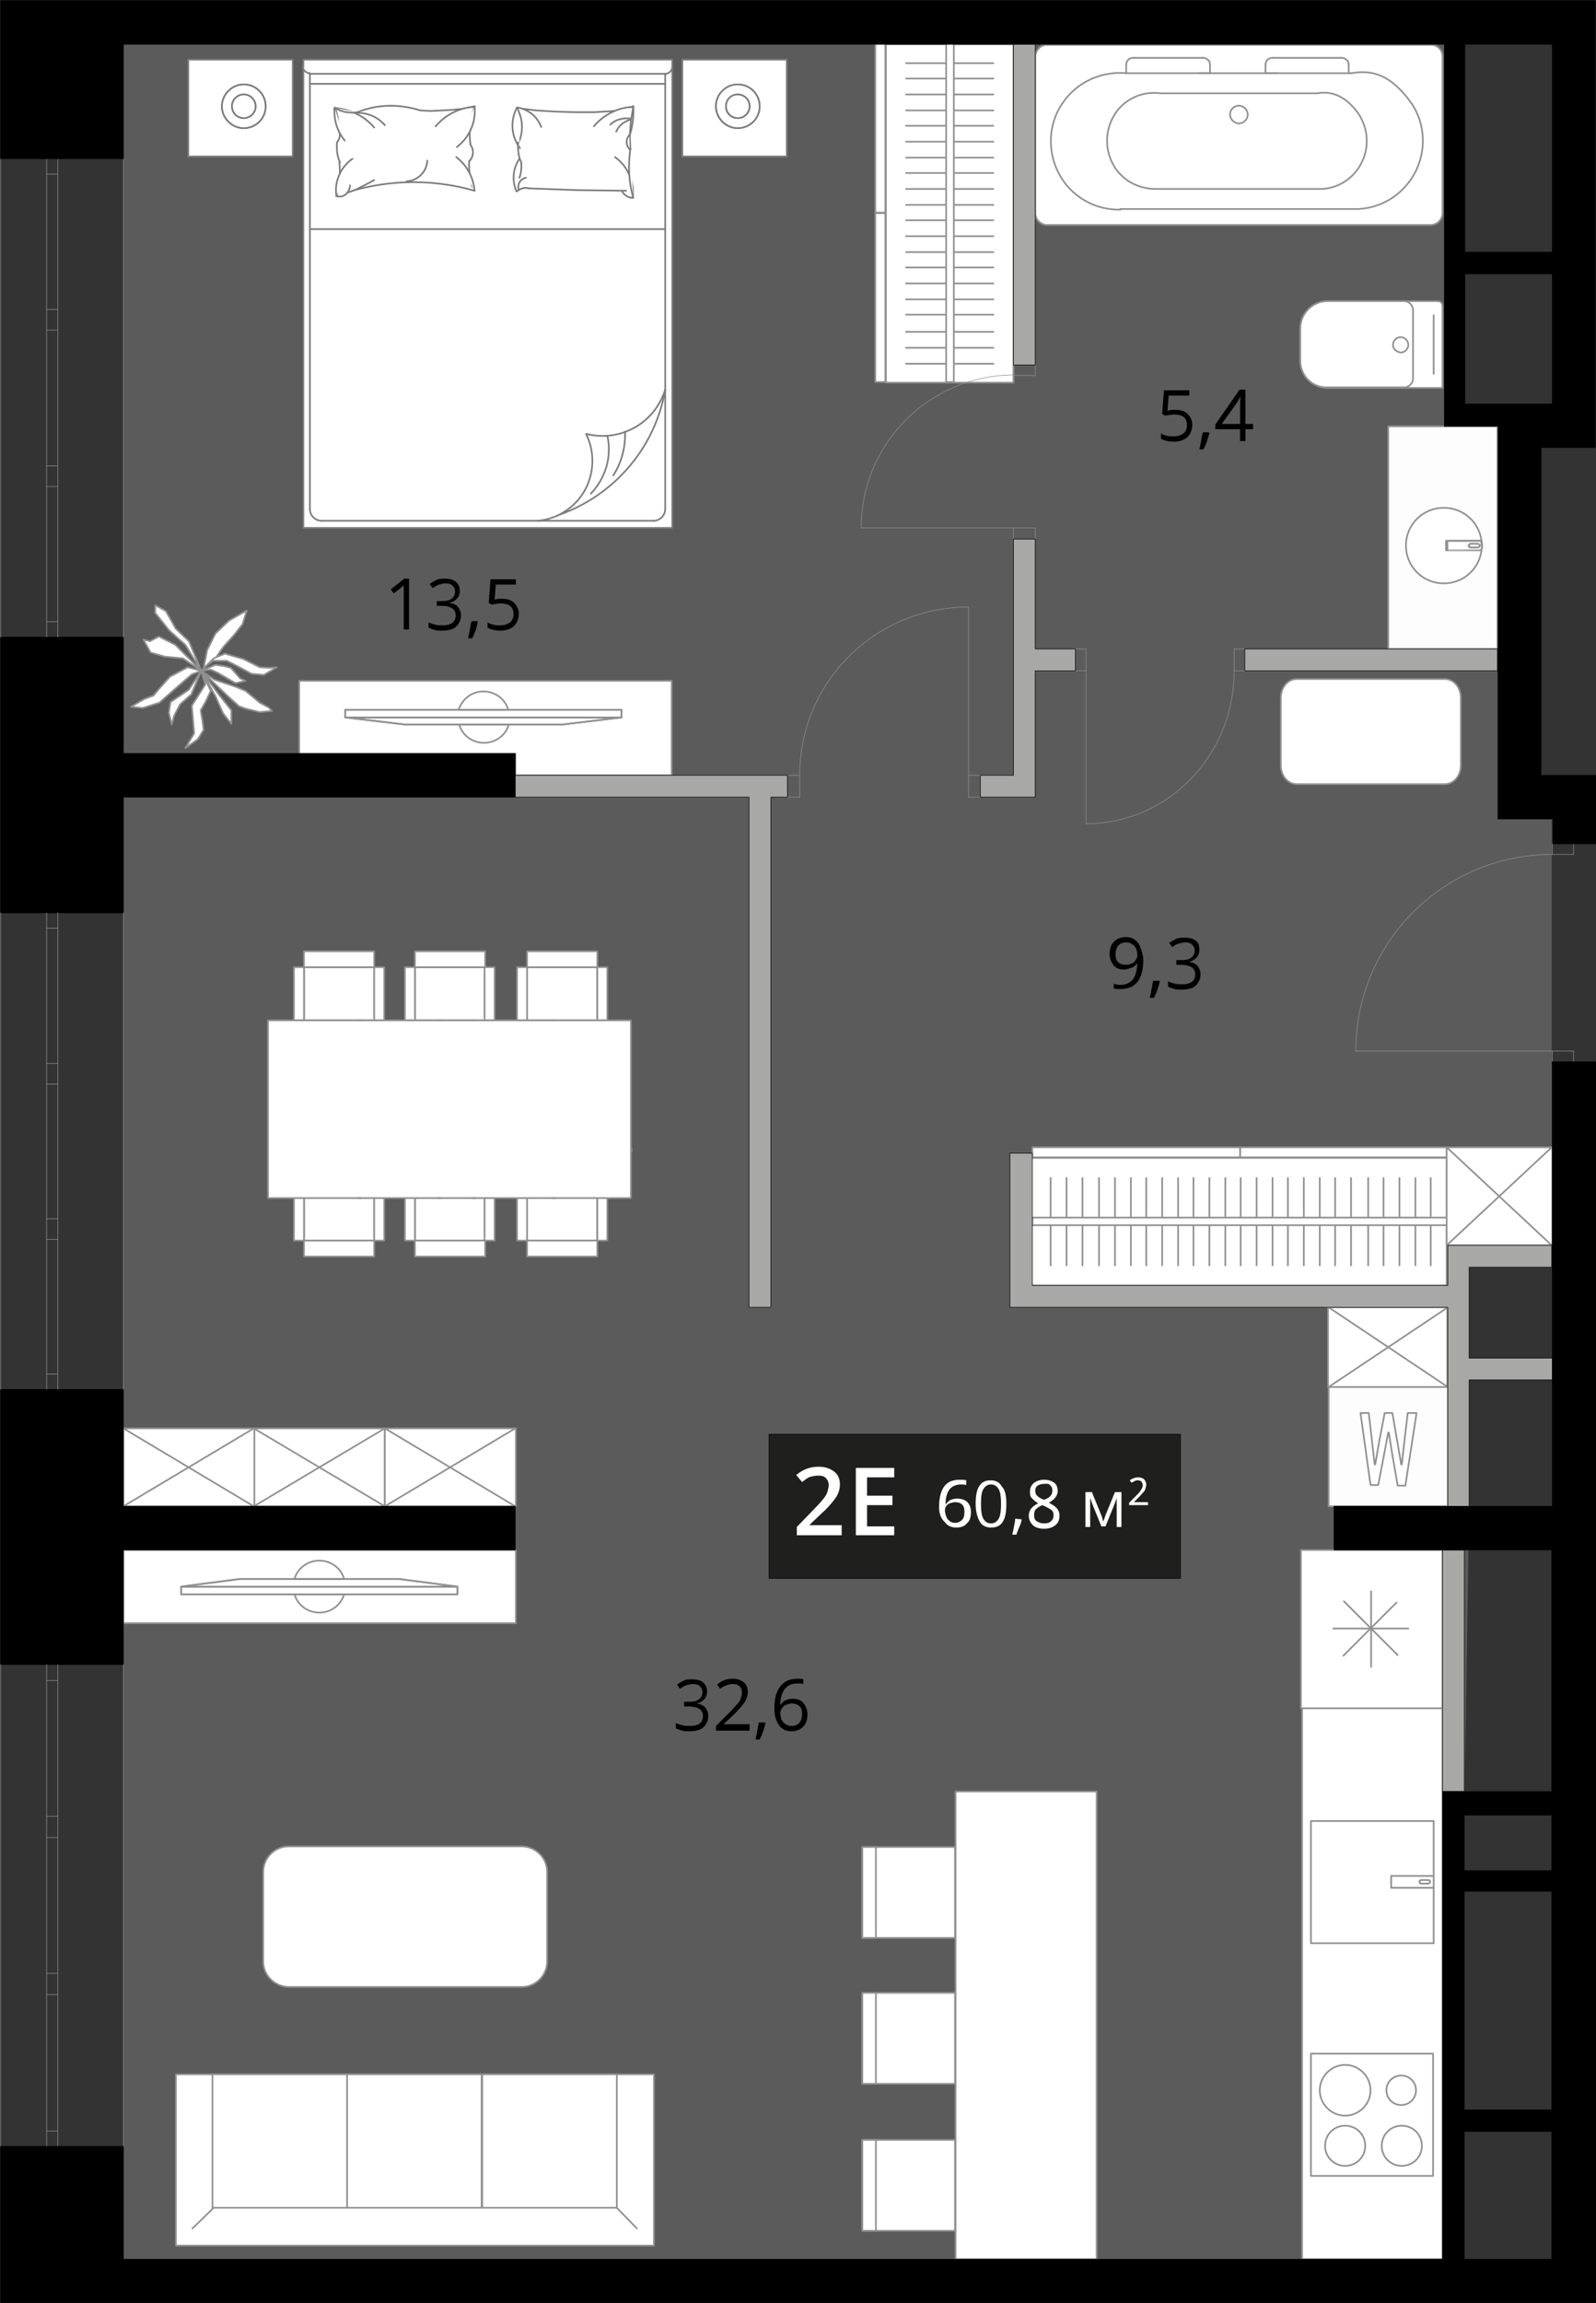 <?xml version="1.0" encoding="UTF-8"?> <svg xmlns="http://www.w3.org/2000/svg" xmlns:xlink="http://www.w3.org/1999/xlink" version="1.1" id="Layer_1" x="0px" y="0px" width="270.4px" height="390px" viewBox="0 0 270.4 390" xml:space="preserve"><rect x="0" y="0" width="270.4" height="390" fill="#333333" stroke="none"/> <g id="flat"> <polygon id="fl_x5F_4" opacity="0.23" fill="#E3E3E3" points="248.1,307.4 248.9,255.1 248.9,214.6 262.9,214.6 262.9,138.7 253.7,138.7 253.7,68.4 248.2,68.4 248.2,5.2 20.9,5.2 20.9,383.7 248.1,383.7 "></polygon> </g> <g id="objects"> <polygon fill="#FFFFFF" stroke="#909091" stroke-width="0.283" stroke-linecap="round" stroke-linejoin="round" stroke-miterlimit="10" points=" 113.8,115.3 113.8,131.3 87.3,131.3 87.3,127.7 50.7,127.7 50.7,115.3 "></polygon> <polygon fill="#FFFFFF" stroke="#909091" stroke-width="0.283" stroke-linecap="round" stroke-linejoin="round" stroke-miterlimit="10" points=" 220.6,289.3 244.4,289.3 244.4,382.6 220.6,382.6 220.6,358.5 220.6,358.5 "></polygon> <polygon fill="#FFFFFF" stroke="#909091" stroke-width="0.283" stroke-linecap="round" stroke-linejoin="round" stroke-miterlimit="10" points=" 161.9,303.4 185.8,303.4 185.8,382.6 161.9,382.6 161.9,358.5 161.9,358.5 "></polygon> <rect x="20.9" y="262.5" fill="#FFFFFF" stroke="#909091" stroke-width="0.283" stroke-linecap="round" stroke-linejoin="round" stroke-miterlimit="10" width="66.5" height="12.4"></rect> <g> <path fill="none" stroke="#909091" stroke-width="0.283" stroke-linecap="round" stroke-linejoin="round" stroke-miterlimit="10" d=" M49.9,267.4c0.5-1.8,2.2-3.1,4.2-3.1s3.7,1.3,4.2,3.1H49.9z M54.1,273.1c-2,0-3.7-1.3-4.2-3.1h8.4 C57.8,271.8,56.1,273.1,54.1,273.1z"></path> <rect x="30.7" y="268.7" fill="none" stroke="#909091" stroke-width="0.283" stroke-linecap="round" stroke-linejoin="round" stroke-miterlimit="10" width="46.8" height="1.3"></rect> <rect x="30.7" y="268.7" fill="none" stroke="#909091" stroke-width="0.283" stroke-linecap="round" stroke-linejoin="round" stroke-miterlimit="10" width="46.8" height="1.3"></rect> <polygon fill="none" stroke="#909091" stroke-width="0.283" stroke-linecap="round" stroke-linejoin="round" stroke-miterlimit="10" points=" 40.7,267.4 30.7,268.7 77.5,268.7 67.5,267.4 "></polygon> <polygon fill="none" stroke="#909091" stroke-width="0.283" stroke-linecap="round" stroke-linejoin="round" stroke-miterlimit="10" points=" 40.7,267.4 30.7,268.7 77.5,268.7 67.5,267.4 "></polygon> </g> <path fill="#FFFFFF" stroke="#909091" stroke-width="0.283" stroke-linecap="round" stroke-linejoin="round" stroke-miterlimit="10" d=" M44.6,332.2V317c0-2.3,1.9-4.3,4.3-4.3h39.5c2.3,0,4.3,1.9,4.3,4.3v15.2c0,2.3-1.9,4.3-4.3,4.3H48.8 C46.5,336.4,44.6,334.5,44.6,332.2z"></path> <g> <path fill="#FFFFFF" stroke="#909091" stroke-width="0.283" stroke-linecap="round" stroke-linejoin="round" stroke-miterlimit="10" d=" M220.3,61.1v-5.5c0-2.5,2.1-4.6,4.6-4.6h18.7c0.4,0,0.8,0.3,0.8,0.8v13.9H225C222.3,65.7,220.3,63.6,220.3,61.1z"></path> <path fill="#FFFFFF" stroke="#909091" stroke-width="0.283" stroke-linecap="round" stroke-linejoin="round" stroke-miterlimit="10" d=" M220.3,61.1v-5.5c0-2.5,2.1-4.6,4.6-4.6h13c0.8,0,1.5,0.7,1.5,1.5v11.6c0,0.8-0.7,1.5-1.5,1.5h-13 C222.3,65.7,220.3,63.6,220.3,61.1z"></path> <line fill="none" stroke="#909091" stroke-width="0.283" stroke-linecap="round" stroke-linejoin="round" stroke-miterlimit="10" x1="242.9" y1="53.4" x2="242.9" y2="63.3"></line> <path fill="#FFFFFF" stroke="#909091" stroke-width="0.283" stroke-linecap="round" stroke-linejoin="round" stroke-miterlimit="10" d=" M236,58.4c0-0.7,0.6-1.3,1.3-1.3s1.3,0.6,1.3,1.3s-0.6,1.3-1.3,1.3C236.6,59.6,236,59.1,236,58.4z"></path> </g> <g> <rect x="29.8" y="351.3" fill="#FFFFFF" stroke="#909091" stroke-width="0.283" stroke-linecap="round" stroke-linejoin="round" stroke-miterlimit="10" width="81" height="29"></rect> <rect x="81.7" y="351.3" fill="#FFFFFF" stroke="#909091" stroke-width="0.283" stroke-linecap="round" stroke-linejoin="round" stroke-miterlimit="10" width="22.8" height="22.6"></rect> <rect x="58.8" y="351.3" fill="#FFFFFF" stroke="#909091" stroke-width="0.283" stroke-linecap="round" stroke-linejoin="round" stroke-miterlimit="10" width="22.8" height="22.6"></rect> <rect x="36" y="351.3" fill="#FFFFFF" stroke="#909091" stroke-width="0.283" stroke-linecap="round" stroke-linejoin="round" stroke-miterlimit="10" width="22.8" height="22.6"></rect> <line fill="none" stroke="#909091" stroke-width="0.283" stroke-linecap="round" stroke-linejoin="round" stroke-miterlimit="10" x1="107.9" y1="377.4" x2="104.5" y2="373.9"></line> <line fill="none" stroke="#909091" stroke-width="0.283" stroke-linecap="round" stroke-linejoin="round" stroke-miterlimit="10" x1="32.6" y1="377.4" x2="36.2" y2="373.9"></line> </g> <g> <path fill-rule="evenodd" clip-rule="evenodd" fill="#FFFFFF" stroke="#909091" stroke-width="0.283" stroke-linecap="round" stroke-linejoin="round" stroke-miterlimit="10" d=" M175.4,36c0,0.6,0.2,1.1,0.6,1.5c0.4,0.4,0.9,0.6,1.4,0.6h64.9c0.6,0,1.1-0.2,1.5-0.6c0.4-0.4,0.6-0.9,0.6-1.5V9.6 c0-1.1-0.8-2-1.9-2h-65.1c-0.5,0-1.1,0.2-1.4,0.6c-0.4,0.4-0.6,0.9-0.6,1.4V36z"></path> <path fill="#FFFFFF" stroke="#909091" stroke-width="0.283" stroke-linecap="round" stroke-linejoin="round" stroke-miterlimit="10" d=" M175.4,36c0,0.6,0.2,1.1,0.6,1.5c0.4,0.4,0.9,0.6,1.4,0.6h64.9c0.6,0,1.1-0.2,1.5-0.6c0.4-0.4,0.6-0.9,0.6-1.5V9.6 c0-1.1-0.8-2-1.9-2h-65.1c-0.5,0-1.1,0.2-1.4,0.6c-0.4,0.4-0.6,0.9-0.6,1.4V36z"></path> <line fill="none" stroke="#909091" stroke-width="0.283" stroke-linecap="round" stroke-linejoin="round" stroke-miterlimit="10" x1="192" y1="9.8" x2="203.8" y2="9.8"></line> <line fill="none" stroke="#909091" stroke-width="0.283" stroke-linecap="round" stroke-linejoin="round" stroke-miterlimit="10" x1="214.4" y1="12.4" x2="214.4" y2="11"></line> <path fill="#FFFFFF" stroke="#909091" stroke-width="0.283" stroke-linecap="round" stroke-linejoin="round" stroke-miterlimit="10" d=" M215.6,9.8c-0.7,0-1.2,0.5-1.2,1.2"></path> <line fill="none" stroke="#909091" stroke-width="0.283" stroke-linecap="round" stroke-linejoin="round" stroke-miterlimit="10" x1="205" y1="12.4" x2="205" y2="11"></line> <path fill="#FFFFFF" stroke="#909091" stroke-width="0.283" stroke-linecap="round" stroke-linejoin="round" stroke-miterlimit="10" d=" M205,11c0-0.4-0.1-0.7-0.4-0.9c-0.2-0.2-0.5-0.3-0.8-0.3"></path> <line fill="none" stroke="#909091" stroke-width="0.283" stroke-linecap="round" stroke-linejoin="round" stroke-miterlimit="10" x1="205" y1="12.4" x2="203" y2="12.4"></line> <line fill="none" stroke="#909091" stroke-width="0.283" stroke-linecap="round" stroke-linejoin="round" stroke-miterlimit="10" x1="190.8" y1="11" x2="190.8" y2="12.4"></line> <path fill="#FFFFFF" stroke="#909091" stroke-width="0.283" stroke-linecap="round" stroke-linejoin="round" stroke-miterlimit="10" d=" M192,9.8c-0.7,0-1.2,0.5-1.2,1.2"></path> <path fill="#FFFFFF" stroke="#909091" stroke-width="0.283" stroke-linecap="round" stroke-linejoin="round" stroke-miterlimit="10" d=" M208.4,19.4c0,0.8,0.7,1.5,1.5,1.5s1.5-0.7,1.5-1.5s-0.7-1.5-1.5-1.5C209.1,17.9,208.4,18.5,208.4,19.4z"></path> <line fill="none" stroke="#909091" stroke-width="0.283" stroke-linecap="round" stroke-linejoin="round" stroke-miterlimit="10" x1="216.4" y1="12.4" x2="214.4" y2="12.4"></line> <line fill="none" stroke="#909091" stroke-width="0.283" stroke-linecap="round" stroke-linejoin="round" stroke-miterlimit="10" x1="228.5" y1="11" x2="228.5" y2="12.4"></line> <path fill="#FFFFFF" stroke="#909091" stroke-width="0.283" stroke-linecap="round" stroke-linejoin="round" stroke-miterlimit="10" d=" M228.5,11c0-0.4-0.1-0.7-0.4-0.9c-0.2-0.2-0.5-0.3-0.8-0.3"></path> <line fill="none" stroke="#909091" stroke-width="0.283" stroke-linecap="round" stroke-linejoin="round" stroke-miterlimit="10" x1="227.3" y1="9.8" x2="215.6" y2="9.8"></line> <line fill="none" stroke="#909091" stroke-width="0.283" stroke-linecap="round" stroke-linejoin="round" stroke-miterlimit="10" x1="229" y1="12.4" x2="190.9" y2="12.4"></line> <path fill="#FFFFFF" stroke="#909091" stroke-width="0.283" stroke-linecap="round" stroke-linejoin="round" stroke-miterlimit="10" d=" M190.9,12.4c-4.3-0.4-8.5,1.5-10.9,5.1c-2.4,3.5-2.6,8.1-0.6,11.9s6,6.2,10.4,6.1"></path> <line fill="none" stroke="#909091" stroke-width="0.283" stroke-linecap="round" stroke-linejoin="round" stroke-miterlimit="10" x1="189.8" y1="35.4" x2="230.1" y2="35.4"></line> <path fill="#FFFFFF" stroke="#909091" stroke-width="0.283" stroke-linecap="round" stroke-linejoin="round" stroke-miterlimit="10" d=" M230.1,35.4c4.3-0.2,8.1-2.8,9.9-6.7c1.8-3.9,1.3-8.5-1.3-11.8c-2.6-3.4-5.5-5.3-9.7-4.5"></path> <line fill="none" stroke="#909091" stroke-width="0.283" stroke-linecap="round" stroke-linejoin="round" stroke-miterlimit="10" x1="223.2" y1="15.8" x2="196.5" y2="15.8"></line> <path fill="#FFFFFF" stroke="#909091" stroke-width="0.283" stroke-linecap="round" stroke-linejoin="round" stroke-miterlimit="10" d=" M196.5,15.8c-3-0.4-6,1-7.6,3.5s-1.8,5.7-0.4,8.4c1.4,2.7,4.2,4.3,7.3,4.3"></path> <line fill="none" stroke="#909091" stroke-width="0.283" stroke-linecap="round" stroke-linejoin="round" stroke-miterlimit="10" x1="195.8" y1="32" x2="223.9" y2="32"></line> <path fill="#FFFFFF" stroke="#909091" stroke-width="0.283" stroke-linecap="round" stroke-linejoin="round" stroke-miterlimit="10" d=" M223.9,32c3-0.1,5.7-2,6.9-4.7c1.3-2.7,0.9-6-0.9-8.4c-1.8-2.3-3.9-3.6-6.8-3.1"></path> </g> <g> <path fill="#FAFAFA" stroke="#909091" stroke-width="0.283" stroke-linecap="round" stroke-linejoin="round" stroke-miterlimit="10" d=" M156,56.2"></path> <path fill="#FAFAFA" stroke="#909091" stroke-width="0.283" stroke-linecap="round" stroke-linejoin="round" stroke-miterlimit="10" d=" M156,56.2"></path> </g> <line fill="none" stroke="#909091" stroke-width="0.283" stroke-linecap="round" stroke-linejoin="round" stroke-miterlimit="10" x1="150.1" y1="20.5" x2="171.7" y2="20.5"></line> <rect x="150.1" y="7.5" fill="#FFFFFF" stroke="#909091" stroke-width="0.283" stroke-linecap="round" stroke-linejoin="round" stroke-miterlimit="10" width="21.6" height="57.3"></rect> <line fill="none" stroke="#909091" stroke-width="0.283" stroke-linecap="round" stroke-linejoin="round" stroke-miterlimit="10" x1="168.3" y1="10.7" x2="153.5" y2="10.7"></line> <line fill="none" stroke="#909091" stroke-width="0.283" stroke-linecap="round" stroke-linejoin="round" stroke-miterlimit="10" x1="168.3" y1="13.3" x2="153.5" y2="13.3"></line> <line fill="none" stroke="#909091" stroke-width="0.283" stroke-linecap="round" stroke-linejoin="round" stroke-miterlimit="10" x1="168.3" y1="16" x2="153.5" y2="16"></line> <line fill="none" stroke="#909091" stroke-width="0.283" stroke-linecap="round" stroke-linejoin="round" stroke-miterlimit="10" x1="168.3" y1="18.7" x2="153.5" y2="18.7"></line> <line fill="none" stroke="#909091" stroke-width="0.283" stroke-linecap="round" stroke-linejoin="round" stroke-miterlimit="10" x1="168.3" y1="21.3" x2="153.5" y2="21.3"></line> <line fill="none" stroke="#909091" stroke-width="0.283" stroke-linecap="round" stroke-linejoin="round" stroke-miterlimit="10" x1="168.3" y1="24" x2="153.5" y2="24"></line> <line fill="none" stroke="#909091" stroke-width="0.283" stroke-linecap="round" stroke-linejoin="round" stroke-miterlimit="10" x1="168.3" y1="26.7" x2="153.5" y2="26.7"></line> <line fill="none" stroke="#909091" stroke-width="0.283" stroke-linecap="round" stroke-linejoin="round" stroke-miterlimit="10" x1="168.3" y1="29.3" x2="153.5" y2="29.3"></line> <line fill="none" stroke="#909091" stroke-width="0.283" stroke-linecap="round" stroke-linejoin="round" stroke-miterlimit="10" x1="168.3" y1="32" x2="153.5" y2="32"></line> <line fill="none" stroke="#909091" stroke-width="0.283" stroke-linecap="round" stroke-linejoin="round" stroke-miterlimit="10" x1="168.3" y1="34.7" x2="153.5" y2="34.7"></line> <line fill="none" stroke="#909091" stroke-width="0.283" stroke-linecap="round" stroke-linejoin="round" stroke-miterlimit="10" x1="168.3" y1="37.3" x2="153.5" y2="37.3"></line> <line fill="none" stroke="#909091" stroke-width="0.283" stroke-linecap="round" stroke-linejoin="round" stroke-miterlimit="10" x1="168.3" y1="40" x2="153.5" y2="40"></line> <line fill="none" stroke="#909091" stroke-width="0.283" stroke-linecap="round" stroke-linejoin="round" stroke-miterlimit="10" x1="168.3" y1="42.7" x2="153.5" y2="42.7"></line> <line fill="none" stroke="#909091" stroke-width="0.283" stroke-linecap="round" stroke-linejoin="round" stroke-miterlimit="10" x1="168.3" y1="45.3" x2="153.5" y2="45.3"></line> <line fill="none" stroke="#909091" stroke-width="0.283" stroke-linecap="round" stroke-linejoin="round" stroke-miterlimit="10" x1="168.3" y1="48" x2="153.5" y2="48"></line> <line fill="none" stroke="#909091" stroke-width="0.283" stroke-linecap="round" stroke-linejoin="round" stroke-miterlimit="10" x1="168.3" y1="50.7" x2="153.5" y2="50.7"></line> <line fill="none" stroke="#909091" stroke-width="0.283" stroke-linecap="round" stroke-linejoin="round" stroke-miterlimit="10" x1="168.3" y1="53.3" x2="153.5" y2="53.3"></line> <line fill="none" stroke="#909091" stroke-width="0.283" stroke-linecap="round" stroke-linejoin="round" stroke-miterlimit="10" x1="168.3" y1="56.2" x2="153.5" y2="56.2"></line> <line fill="none" stroke="#909091" stroke-width="0.283" stroke-linecap="round" stroke-linejoin="round" stroke-miterlimit="10" x1="168.3" y1="58.9" x2="153.5" y2="58.9"></line> <line fill="none" stroke="#909091" stroke-width="0.283" stroke-linecap="round" stroke-linejoin="round" stroke-miterlimit="10" x1="168.3" y1="61.6" x2="153.5" y2="61.6"></line> <rect x="148.3" y="7.4" fill="#FFFFFF" stroke="#909091" stroke-width="0.283" stroke-linecap="round" stroke-linejoin="round" stroke-miterlimit="10" width="1.7" height="28.6"></rect> <rect x="148.3" y="36.1" fill="#FFFFFF" stroke="#909091" stroke-width="0.283" stroke-linecap="round" stroke-linejoin="round" stroke-miterlimit="10" width="1.7" height="28.6"></rect> <rect x="160.3" y="7.4" fill="#FFFFFF" stroke="#909091" stroke-width="0.283" stroke-linecap="round" stroke-linejoin="round" stroke-miterlimit="10" width="1.3" height="57.3"></rect> <path fill="#FFFFFF" stroke="#909091" stroke-width="0.283" stroke-linecap="round" stroke-linejoin="round" stroke-miterlimit="10" d=" M156,56.2"></path> <path fill="none" stroke="#909091" stroke-width="0.283" stroke-linecap="round" stroke-linejoin="round" stroke-miterlimit="10" d=" M156,56.2"></path> <g> <path fill="#FAFAFA" stroke="#909091" stroke-width="0.283" stroke-linecap="round" stroke-linejoin="round" stroke-miterlimit="10" d=" M183.4,201.9"></path> <path fill="#FAFAFA" stroke="#909091" stroke-width="0.283" stroke-linecap="round" stroke-linejoin="round" stroke-miterlimit="10" d=" M183.4,201.9"></path> </g> <rect x="174.7" y="196.1" fill="#FFFFFF" stroke="#909091" stroke-width="0.283" stroke-linecap="round" stroke-linejoin="round" stroke-miterlimit="10" width="70.4" height="21.6"></rect> <line fill="none" stroke="#909091" stroke-width="0.283" stroke-linecap="round" stroke-linejoin="round" stroke-miterlimit="10" x1="228.9" y1="214.3" x2="228.9" y2="199.5"></line> <line fill="none" stroke="#909091" stroke-width="0.283" stroke-linecap="round" stroke-linejoin="round" stroke-miterlimit="10" x1="226.2" y1="214.3" x2="226.2" y2="199.5"></line> <line fill="none" stroke="#909091" stroke-width="0.283" stroke-linecap="round" stroke-linejoin="round" stroke-miterlimit="10" x1="223.6" y1="214.3" x2="223.6" y2="199.5"></line> <line fill="none" stroke="#909091" stroke-width="0.283" stroke-linecap="round" stroke-linejoin="round" stroke-miterlimit="10" x1="220.9" y1="214.3" x2="220.9" y2="199.5"></line> <line fill="none" stroke="#909091" stroke-width="0.283" stroke-linecap="round" stroke-linejoin="round" stroke-miterlimit="10" x1="218.2" y1="214.3" x2="218.2" y2="199.5"></line> <line fill="none" stroke="#909091" stroke-width="0.283" stroke-linecap="round" stroke-linejoin="round" stroke-miterlimit="10" x1="242.4" y1="214.3" x2="242.4" y2="199.5"></line> <line fill="none" stroke="#909091" stroke-width="0.283" stroke-linecap="round" stroke-linejoin="round" stroke-miterlimit="10" x1="239.8" y1="214.3" x2="239.8" y2="199.5"></line> <line fill="none" stroke="#909091" stroke-width="0.283" stroke-linecap="round" stroke-linejoin="round" stroke-miterlimit="10" x1="237.1" y1="214.3" x2="237.1" y2="199.5"></line> <line fill="none" stroke="#909091" stroke-width="0.283" stroke-linecap="round" stroke-linejoin="round" stroke-miterlimit="10" x1="234.4" y1="214.3" x2="234.4" y2="199.5"></line> <line fill="none" stroke="#909091" stroke-width="0.283" stroke-linecap="round" stroke-linejoin="round" stroke-miterlimit="10" x1="231.8" y1="214.3" x2="231.8" y2="199.5"></line> <line fill="none" stroke="#909091" stroke-width="0.283" stroke-linecap="round" stroke-linejoin="round" stroke-miterlimit="10" x1="215.6" y1="214.3" x2="215.6" y2="199.5"></line> <line fill="none" stroke="#909091" stroke-width="0.283" stroke-linecap="round" stroke-linejoin="round" stroke-miterlimit="10" x1="212.9" y1="214.3" x2="212.9" y2="199.5"></line> <line fill="none" stroke="#909091" stroke-width="0.283" stroke-linecap="round" stroke-linejoin="round" stroke-miterlimit="10" x1="210.2" y1="214.3" x2="210.2" y2="199.5"></line> <line fill="none" stroke="#909091" stroke-width="0.283" stroke-linecap="round" stroke-linejoin="round" stroke-miterlimit="10" x1="207.6" y1="214.3" x2="207.6" y2="199.5"></line> <line fill="none" stroke="#909091" stroke-width="0.283" stroke-linecap="round" stroke-linejoin="round" stroke-miterlimit="10" x1="204.9" y1="214.3" x2="204.9" y2="199.5"></line> <line fill="none" stroke="#909091" stroke-width="0.283" stroke-linecap="round" stroke-linejoin="round" stroke-miterlimit="10" x1="202.2" y1="214.3" x2="202.2" y2="199.5"></line> <line fill="none" stroke="#909091" stroke-width="0.283" stroke-linecap="round" stroke-linejoin="round" stroke-miterlimit="10" x1="199.6" y1="214.3" x2="199.6" y2="199.5"></line> <line fill="none" stroke="#909091" stroke-width="0.283" stroke-linecap="round" stroke-linejoin="round" stroke-miterlimit="10" x1="196.9" y1="214.3" x2="196.9" y2="199.5"></line> <line fill="none" stroke="#909091" stroke-width="0.283" stroke-linecap="round" stroke-linejoin="round" stroke-miterlimit="10" x1="194.2" y1="214.3" x2="194.2" y2="199.5"></line> <line fill="none" stroke="#909091" stroke-width="0.283" stroke-linecap="round" stroke-linejoin="round" stroke-miterlimit="10" x1="191.6" y1="214.3" x2="191.6" y2="199.5"></line> <line fill="none" stroke="#909091" stroke-width="0.283" stroke-linecap="round" stroke-linejoin="round" stroke-miterlimit="10" x1="188.9" y1="214.3" x2="188.9" y2="199.5"></line> <line fill="none" stroke="#909091" stroke-width="0.283" stroke-linecap="round" stroke-linejoin="round" stroke-miterlimit="10" x1="186.2" y1="214.3" x2="186.2" y2="199.5"></line> <line fill="none" stroke="#909091" stroke-width="0.283" stroke-linecap="round" stroke-linejoin="round" stroke-miterlimit="10" x1="183.4" y1="214.3" x2="183.4" y2="199.5"></line> <line fill="none" stroke="#909091" stroke-width="0.283" stroke-linecap="round" stroke-linejoin="round" stroke-miterlimit="10" x1="180.7" y1="214.3" x2="180.7" y2="199.5"></line> <line fill="none" stroke="#909091" stroke-width="0.283" stroke-linecap="round" stroke-linejoin="round" stroke-miterlimit="10" x1="178" y1="214.3" x2="178" y2="199.5"></line> <rect x="210.1" y="194.3" fill="#FFFFFF" stroke="#909091" stroke-width="0.283" stroke-linecap="round" stroke-linejoin="round" stroke-miterlimit="10" width="35" height="1.7"></rect> <rect x="174.9" y="194.3" fill="#FFFFFF" stroke="#909091" stroke-width="0.283" stroke-linecap="round" stroke-linejoin="round" stroke-miterlimit="10" width="35.2" height="1.7"></rect> <rect x="174.9" y="206.2" fill="#FFFFFF" stroke="#909091" stroke-width="0.283" stroke-linecap="round" stroke-linejoin="round" stroke-miterlimit="10" width="70.4" height="1.3"></rect> <path fill="#FFFFFF" stroke="#909091" stroke-width="0.283" stroke-linecap="round" stroke-linejoin="round" stroke-miterlimit="10" d=" M183.4,201.9"></path> <path fill="none" stroke="#909091" stroke-width="0.283" stroke-linecap="round" stroke-linejoin="round" stroke-miterlimit="10" d=" M183.4,201.9"></path> <rect x="225.1" y="234.9" fill="#FDFDFD" stroke="#909091" stroke-width="0.283" stroke-linecap="round" stroke-linejoin="round" stroke-miterlimit="10" width="20.2" height="20.2"></rect> <g> <path fill="#FFFFFF" d="M238.1,251.6h-1.3l-1-5.8l-0.5-3.2h-0.1l-0.6,3.2l-1.1,5.7h-1.3l-1.7-12.2h1.4l0.6,5.2l0.4,3.5h0.1 l0.6-3.5l1-5.2h1.3l0.9,5.2l0.6,3.5h0.1l0.4-3.6l0.6-5.1h1.5L238.1,251.6z"></path> </g> <g> <path fill="none" stroke="#909091" stroke-width="0.283" stroke-linecap="round" stroke-linejoin="round" stroke-miterlimit="10" d=" M238.1,251.6h-1.3l-1-5.8l-0.5-3.2h-0.1l-0.6,3.2l-1.1,5.7h-1.3l-1.7-12.2h1.4l0.6,5.2l0.4,3.5h0.1l0.6-3.5l1-5.2h1.3l0.9,5.2 l0.6,3.5h0.1l0.4-3.6l0.6-5.1h1.5L238.1,251.6z"></path> </g> <path fill="#FFFFFF" stroke="#909091" stroke-width="0.283" stroke-linecap="round" stroke-linejoin="round" stroke-miterlimit="10" d=" M248.9,92.4c0-0.2,0.1-0.3,0.3-0.3h1h0.1h0.1c0.1,0,0.3,0.1,0.3,0.3c0,0.2-0.1,0.3-0.3,0.3h-1.2C249,92.7,248.9,92.5,248.9,92.4z"></path> <path fill="#FFFFFF" stroke="#909091" stroke-width="0.283" stroke-linecap="round" stroke-linejoin="round" stroke-miterlimit="10" d=" M251,92.4c0-0.3,0-0.5-0.1-0.8h0.1V92.4z"></path> <path fill="#FFFFFF" stroke="#909091" stroke-width="0.283" stroke-linecap="round" stroke-linejoin="round" stroke-miterlimit="10" d=" M251,93.2c0-0.3,0.1-0.5,0.1-0.8L251,93.2L251,93.2z"></path> <polygon fill="#FFFFFF" stroke="#909091" stroke-width="0.283" stroke-linecap="round" stroke-linejoin="round" stroke-miterlimit="10" points=" 245,93.2 245,91.6 250.9,91.6 250.9,91.6 245.2,91.6 245.2,93.2 "></polygon> <path fill="none" stroke="#909091" stroke-width="0.283" stroke-linecap="round" stroke-linejoin="round" stroke-miterlimit="10" d=" M248.9,92.4c0-0.2,0.1-0.3,0.3-0.3h1h0.1c0.1,0,0.2,0.1,0.2,0.3c0,0.1-0.1,0.3-0.3,0.3h-1C249,92.7,248.9,92.5,248.9,92.4z"></path> <path fill="none" stroke="#909091" stroke-width="0.283" stroke-linecap="round" stroke-linejoin="round" stroke-miterlimit="10" d=" M248.9,92.4c0-0.2,0.1-0.3,0.3-0.3h1h0.1h0.1c0.1,0,0.3,0.1,0.3,0.3c0,0.2-0.1,0.3-0.3,0.3h-1.2C249,92.7,248.9,92.5,248.9,92.4z"></path> <polygon fill="none" stroke="#909091" stroke-width="0.283" stroke-linecap="round" stroke-linejoin="round" stroke-miterlimit="10" points=" 245,93.2 245,91.6 250.9,91.6 250.9,91.6 245.2,91.6 245.2,93.2 "></polygon> <path fill="none" stroke="#909091" stroke-width="0.283" stroke-linecap="round" stroke-linejoin="round" stroke-miterlimit="10" d=" M248.9,92.4c0-0.2,0.1-0.3,0.3-0.3h1h0.1h0.1c0.1,0,0.3,0.1,0.3,0.3c0,0.2-0.1,0.3-0.3,0.3h-1.2C249,92.7,248.9,92.5,248.9,92.4z"></path> <polygon fill="none" stroke="#909091" stroke-width="0.283" stroke-linecap="round" stroke-linejoin="round" stroke-miterlimit="10" points=" 245,93.2 245,91.6 250.9,91.6 250.9,91.6 245.2,91.6 245.2,93.2 "></polygon> <path fill="#FFFFFF" stroke="#909091" stroke-width="0.283" stroke-linecap="round" stroke-linejoin="round" stroke-miterlimit="10" d=" M249,92.4c0-0.1,0.1-0.3,0.3-0.3h1c0.1,0,0.3,0.1,0.3,0.3c0,0.2-0.1,0.3-0.3,0.3h-1C249.2,92.7,249,92.6,249,92.4z"></path> <path fill="#FFFFFF" stroke="#909091" stroke-width="0.283" stroke-linecap="round" stroke-linejoin="round" stroke-miterlimit="10" d=" M248.9,92.4c0-0.2,0.1-0.3,0.3-0.3h1h0.1h0.1c0.1,0,0.3,0.1,0.3,0.3c0,0.2-0.1,0.3-0.3,0.3h-1.2C249,92.7,248.9,92.5,248.9,92.4z"></path> <path fill="#FFFFFF" stroke="#909091" stroke-width="0.283" stroke-linecap="round" stroke-linejoin="round" stroke-miterlimit="10" d=" M251,92.4c0-0.3,0-0.5-0.1-0.8h0.1V92.4z"></path> <path fill="#FFFFFF" stroke="#909091" stroke-width="0.283" stroke-linecap="round" stroke-linejoin="round" stroke-miterlimit="10" d=" M251,93.2c0-0.3,0.1-0.5,0.1-0.8L251,93.2L251,93.2z"></path> <path fill="#FFFFFF" stroke="#909091" stroke-width="0.283" stroke-linecap="round" stroke-linejoin="round" stroke-miterlimit="10" d=" M248.9,92.4c0-0.2,0.1-0.3,0.3-0.3h1h0.1h0.1c0.1,0,0.3,0.1,0.3,0.3c0,0.2-0.1,0.3-0.3,0.3h-1.2C249,92.7,248.9,92.5,248.9,92.4z"></path> <polygon fill="#FFFFFF" stroke="#909091" stroke-width="0.283" stroke-linecap="round" stroke-linejoin="round" stroke-miterlimit="10" points=" 245,93.2 245,91.6 250.9,91.6 250.9,91.6 245.2,91.6 245.2,93.2 "></polygon> <rect x="235.2" y="72.2" fill="#FDFDFD" stroke="#909091" stroke-width="0.283" stroke-linecap="round" stroke-linejoin="round" stroke-miterlimit="10" width="18.5" height="37.7"></rect> <path fill="#FFFFFF" stroke="#909091" stroke-width="0.283" stroke-linecap="round" stroke-linejoin="round" stroke-miterlimit="10" d=" M238.2,92.4c0-3.6,2.9-6.4,6.4-6.4c3.3,0,6,2.4,6.4,5.6h-0.1l0,0H245v1.6h0.2l0,0h5.8c-0.4,3.2-3.1,5.6-6.4,5.6 C241.1,98.8,238.2,96,238.2,92.4z"></path> <path fill="#FFFFFF" stroke="#909091" stroke-width="0.283" stroke-linecap="round" stroke-linejoin="round" stroke-miterlimit="10" d=" M251,93.2c0-0.3,0.1-0.5,0.1-0.8s0-0.5-0.1-0.8h-5.8v1.6C245.2,93.2,251,93.2,251,93.2z M249.1,92.1h1h0.1h0.1 c0.1,0,0.3,0.1,0.3,0.3c0,0.2-0.1,0.3-0.3,0.3h-1.2c-0.1,0-0.3-0.1-0.3-0.3C248.9,92.3,249,92.1,249.1,92.1z"></path> <path fill="#FFFFFF" stroke="#909091" stroke-width="0.283" stroke-linecap="round" stroke-linejoin="round" stroke-miterlimit="10" d=" M248.9,92.4c0-0.2,0.1-0.3,0.3-0.3h1h0.1h0.1c0.1,0,0.3,0.1,0.3,0.3c0,0.2-0.1,0.3-0.3,0.3h-1.2C249,92.7,248.9,92.5,248.9,92.4z"></path> <path fill="#FFFFFF" stroke="#909091" stroke-width="0.283" stroke-linecap="round" stroke-linejoin="round" stroke-miterlimit="10" d=" M251,92.4c0-0.3,0-0.5-0.1-0.8h0.1V92.4z"></path> <path fill="#FFFFFF" stroke="#909091" stroke-width="0.283" stroke-linecap="round" stroke-linejoin="round" stroke-miterlimit="10" d=" M251,93.2c0-0.3,0.1-0.5,0.1-0.8L251,93.2L251,93.2z"></path> <polygon fill="#FFFFFF" stroke="#909091" stroke-width="0.283" stroke-linecap="round" stroke-linejoin="round" stroke-miterlimit="10" points=" 245,93.2 245,91.6 250.9,91.6 250.9,91.6 245.2,91.6 245.2,93.2 "></polygon> <path fill="#FFFFFF" stroke="#909091" stroke-width="0.283" stroke-linecap="round" stroke-linejoin="round" stroke-miterlimit="10" d=" M247.5,118.2v11.4c0,1.8-1.2,3.2-2.7,3.2h-25.1c-1.5,0-2.7-1.4-2.7-3.2v-11.4c0-1.8,1.2-3.2,2.7-3.2h25.1 C246.3,115,247.5,116.4,247.5,118.2z"></path> <g> <g> <path fill="#FFFFFF" stroke="#7B7B7B" stroke-width="0.283" stroke-linecap="round" stroke-linejoin="round" stroke-miterlimit="10" d=" M115.6,10.1v16.4h17.7V10.1H115.6z M121.3,18c0-2,1.7-3.7,3.7-3.7s3.7,1.6,3.7,3.7s-1.7,3.7-3.7,3.7 C122.9,21.7,121.3,20,121.3,18z"></path> <path fill="#FFFFFF" stroke="#7B7B7B" stroke-width="0.283" stroke-linecap="round" stroke-linejoin="round" stroke-miterlimit="10" d=" M121.3,18c0,2,1.7,3.7,3.7,3.7s3.7-1.6,3.7-3.7s-1.7-3.7-3.7-3.7C122.9,14.3,121.3,16,121.3,18z M123,18c0-1.1,0.9-2,2-2 s2,0.9,2,2s-0.9,2-2,2C123.8,20,123,19.1,123,18z"></path> <path fill="#FFFFFF" stroke="#7B7B7B" stroke-width="0.283" stroke-linecap="round" stroke-linejoin="round" stroke-miterlimit="10" d=" M123,18c0,1.1,0.9,2,2,2s2-0.9,2-2s-0.9-2-2-2C123.8,16,123,16.9,123,18z"></path> </g> <g> <path fill="#FFFFFF" stroke="#7B7B7B" stroke-width="0.283" stroke-linecap="round" stroke-linejoin="round" stroke-miterlimit="10" d=" M31.9,10.1v16.4h17.7V10.1H31.9z M37.6,18c0-2,1.7-3.7,3.7-3.7S45,15.9,45,18s-1.7,3.7-3.7,3.7S37.6,20,37.6,18z"></path> <path fill="#FFFFFF" stroke="#7B7B7B" stroke-width="0.283" stroke-linecap="round" stroke-linejoin="round" stroke-miterlimit="10" d=" M37.6,18c0,2,1.7,3.7,3.7,3.7S45,20.1,45,18s-1.7-3.7-3.7-3.7S37.6,16,37.6,18z M39.3,18c0-1.1,0.9-2,2-2s2,0.9,2,2s-0.9,2-2,2 S39.3,19.1,39.3,18z"></path> <path fill="#FFFFFF" stroke="#7B7B7B" stroke-width="0.283" stroke-linecap="round" stroke-linejoin="round" stroke-miterlimit="10" d=" M39.3,18c0,1.1,0.9,2,2,2s2-0.9,2-2s-0.9-2-2-2S39.3,16.9,39.3,18z"></path> </g> <g> <rect x="51.4" y="10.1" fill="#FFFFFF" stroke="#7B7B7B" stroke-width="0.283" stroke-linecap="round" stroke-linejoin="round" stroke-miterlimit="10" width="62.5" height="79.3"></rect> <polyline fill="#FFFFFF" stroke="#7B7B7B" stroke-width="0.283" stroke-linecap="round" stroke-linejoin="round" stroke-miterlimit="10" points=" 80.4,18 78.6,18.4 76.7,18.6 74.9,18.7 73,18.8 71.2,18.7 "></polyline> <path fill="#FFFFFF" stroke="#7B7B7B" stroke-width="0.283" stroke-linecap="round" stroke-linejoin="round" stroke-miterlimit="10" d=" M73.8,21.4c1.7-2,4.1-3.2,6.6-3.3"></path> <path fill="#FFFFFF" stroke="#7B7B7B" stroke-width="0.283" stroke-linecap="round" stroke-linejoin="round" stroke-miterlimit="10" d=" M57,33.2c7.5-2.8,15.7-3.1,23.4-0.9"></path> <line fill="none" stroke="#7B7B7B" stroke-width="0.283" stroke-linecap="round" stroke-linejoin="round" stroke-miterlimit="10" x1="112.7" y1="12.5" x2="112.7" y2="86.2"></line> <path fill="#FFFFFF" stroke="#7B7B7B" stroke-width="0.283" stroke-linecap="round" stroke-linejoin="round" stroke-miterlimit="10" d=" M112.7,86.2c0,1.1-0.9,2-2,2"></path> <line fill="none" stroke="#7B7B7B" stroke-width="0.283" stroke-linecap="round" stroke-linejoin="round" stroke-miterlimit="10" x1="110.8" y1="88.2" x2="54.5" y2="88.2"></line> <path fill="#FFFFFF" stroke="#7B7B7B" stroke-width="0.283" stroke-linecap="round" stroke-linejoin="round" stroke-miterlimit="10" d=" M54.5,88.2c-1.1,0-2-0.9-2-2"></path> <line fill="none" stroke="#7B7B7B" stroke-width="0.283" stroke-linecap="round" stroke-linejoin="round" stroke-miterlimit="10" x1="52.5" y1="86.2" x2="52.5" y2="12.5"></line> <path fill="#FFFFFF" stroke="#7B7B7B" stroke-width="0.283" stroke-linecap="round" stroke-linejoin="round" stroke-miterlimit="10" d=" M112.7,66c-1.9,11.1-10.5,19.9-21.6,22.2"></path> <path fill="#FFFFFF" stroke="#7B7B7B" stroke-width="0.283" stroke-linecap="round" stroke-linejoin="round" stroke-miterlimit="10" d=" M102.9,73.8c0.8,3.5-0.3,7.2-2.8,9.8"></path> <path fill="#FFFFFF" stroke="#7B7B7B" stroke-width="0.283" stroke-linecap="round" stroke-linejoin="round" stroke-miterlimit="10" d=" M99.3,73.5c1.5,3,1.4,6.6-0.2,9.5s-4.6,4.9-8,5.2"></path> <path fill="#FFFFFF" stroke="#7B7B7B" stroke-width="0.283" stroke-linecap="round" stroke-linejoin="round" stroke-miterlimit="10" d=" M112.7,66c-1.8,5.7-7.6,8.9-13.3,7.5"></path> <path fill="#FFFFFF" stroke="#7B7B7B" stroke-width="0.283" stroke-linecap="round" stroke-linejoin="round" stroke-miterlimit="10" d=" M105.9,73.1c0.1,2.6-0.6,5.3-2,7.4"></path> <polyline fill="#FFFFFF" stroke="#7B7B7B" stroke-width="0.283" stroke-linecap="round" stroke-linejoin="round" stroke-miterlimit="10" points=" 106.1,32.3 97.8,32.2 89.6,31.9 "></polyline> <line fill="none" stroke="#7B7B7B" stroke-width="0.283" stroke-linecap="round" stroke-linejoin="round" stroke-miterlimit="10" x1="112.7" y1="12.5" x2="52.5" y2="12.5"></line> <polyline fill="#FFFFFF" stroke="#7B7B7B" stroke-width="0.283" stroke-linecap="round" stroke-linejoin="round" stroke-miterlimit="10" points=" 104,18.8 100.7,19 97.4,19 94.1,18.9 90.8,18.7 87.6,18.3 "></polyline> <path fill="#FFFFFF" stroke="#7B7B7B" stroke-width="0.283" stroke-linecap="round" stroke-linejoin="round" stroke-miterlimit="10" d=" M107.3,18c0.1,1.6-0.1,3.3-0.6,4.9"></path> <polyline fill="#FFFFFF" stroke="#7B7B7B" stroke-width="0.283" stroke-linecap="round" stroke-linejoin="round" stroke-miterlimit="10" points=" 106.7,22.9 106.9,20.4 107.3,18 106.2,18.4 105.1,18.7 104,18.8 "></polyline> <path fill="#FFFFFF" stroke="#7B7B7B" stroke-width="0.283" stroke-linecap="round" stroke-linejoin="round" stroke-miterlimit="10" d=" M100.6,21.4c1.7-2,4.1-3.2,6.6-3.3"></path> <path fill="#FFFFFF" stroke="#7B7B7B" stroke-width="0.283" stroke-linecap="round" stroke-linejoin="round" stroke-miterlimit="10" d=" M104.2,26.6c2.2,1.6,3.3,4.2,3,6.9"></path> <path fill="#FFFFFF" stroke="#7B7B7B" stroke-width="0.283" stroke-linecap="round" stroke-linejoin="round" stroke-miterlimit="10" d=" M107.3,33.5c-0.8-2.7-0.9-5.5-0.5-8.3"></path> <path fill="#FFFFFF" stroke="#7B7B7B" stroke-width="0.283" stroke-linecap="round" stroke-linejoin="round" stroke-miterlimit="10" d=" M107.3,33.5c-0.2,0-0.5,0-0.7-0.1"></path> <path fill="#FFFFFF" stroke="#7B7B7B" stroke-width="0.283" stroke-linecap="round" stroke-linejoin="round" stroke-miterlimit="10" d=" M107.2,33.5c-0.7,0-1.4-0.4-1.8-1.1"></path> <line fill="none" stroke="#7B7B7B" stroke-width="0.283" stroke-linecap="round" stroke-linejoin="round" stroke-miterlimit="10" x1="106.8" y1="25.3" x2="106.7" y2="22.9"></line> <path fill="#FFFFFF" stroke="#7B7B7B" stroke-width="0.283" stroke-linecap="round" stroke-linejoin="round" stroke-miterlimit="10" d=" M106.7,25.3c-0.7-0.7-0.7-1.7-0.1-2.4"></path> <path fill="#FFFFFF" stroke="#7B7B7B" stroke-width="0.283" stroke-linecap="round" stroke-linejoin="round" stroke-miterlimit="10" d=" M103.4,21.1c0.9-0.9,2.3-1.2,3.5-1"></path> <path fill="#FFFFFF" stroke="#7B7B7B" stroke-width="0.283" stroke-linecap="round" stroke-linejoin="round" stroke-miterlimit="10" d=" M104.4,22.3c0.4-1,1.3-1.7,2.3-2"></path> <path fill="#FFFFFF" stroke="#7B7B7B" stroke-width="0.283" stroke-linecap="round" stroke-linejoin="round" stroke-miterlimit="10" d=" M113.9,11.3c0,0.6-0.5,1.2-1.2,1.2"></path> <path fill="#FFFFFF" stroke="#7B7B7B" stroke-width="0.283" stroke-linecap="round" stroke-linejoin="round" stroke-miterlimit="10" d=" M87.6,18.3c1,1.8,1.1,3.9,0.3,5.8"></path> <path fill="#FFFFFF" stroke="#7B7B7B" stroke-width="0.283" stroke-linecap="round" stroke-linejoin="round" stroke-miterlimit="10" d=" M88.1,25.1c-1.5-2-1.7-4.7-0.5-6.9"></path> <path fill="#FFFFFF" stroke="#7B7B7B" stroke-width="0.283" stroke-linecap="round" stroke-linejoin="round" stroke-miterlimit="10" d=" M79.7,24.5c-0.3-2.2,0-4.4,0.7-6.5"></path> <path fill="#FFFFFF" stroke="#7B7B7B" stroke-width="0.283" stroke-linecap="round" stroke-linejoin="round" stroke-miterlimit="10" d=" M80.4,18c0.3,2.7-0.9,5.3-3,6.9"></path> <path fill="#FFFFFF" stroke="#7B7B7B" stroke-width="0.283" stroke-linecap="round" stroke-linejoin="round" stroke-miterlimit="10" d=" M87.6,18.2c1.9,0.3,3.4,1.5,4.1,3.3"></path> <path fill="#FFFFFF" stroke="#7B7B7B" stroke-width="0.283" stroke-linecap="round" stroke-linejoin="round" stroke-miterlimit="10" d=" M88.3,27.5c0.1,0.9,0,1.8-0.3,2.6"></path> <path fill="#FFFFFF" stroke="#7B7B7B" stroke-width="0.283" stroke-linecap="round" stroke-linejoin="round" stroke-miterlimit="10" d=" M87.5,32.4c-0.8-1.8-0.6-3.9,0.5-5.5"></path> <path fill="#FFFFFF" stroke="#7B7B7B" stroke-width="0.283" stroke-linecap="round" stroke-linejoin="round" stroke-miterlimit="10" d=" M87.9,32.2c-0.3-0.9,0.2-1.9,1.2-2.1"></path> <path fill="#FFFFFF" stroke="#7B7B7B" stroke-width="0.283" stroke-linecap="round" stroke-linejoin="round" stroke-miterlimit="10" d=" M87.6,32.4c0.6-0.5,1.3-0.7,2-0.5"></path> <path fill="#FFFFFF" stroke="#7B7B7B" stroke-width="0.283" stroke-linecap="round" stroke-linejoin="round" stroke-miterlimit="10" d=" M88.3,27.5c-0.5-1.1-0.6-2.3-0.5-3.4"></path> <path fill="#FFFFFF" stroke="#7B7B7B" stroke-width="0.283" stroke-linecap="round" stroke-linejoin="round" stroke-miterlimit="10" d=" M80,31.6c-0.4-1.4-0.6-2.9-0.5-4.4"></path> <path fill="#FFFFFF" stroke="#7B7B7B" stroke-width="0.283" stroke-linecap="round" stroke-linejoin="round" stroke-miterlimit="10" d=" M77.3,26.6c1.8,1.4,2.9,3.4,3.1,5.7"></path> <path fill="#FFFFFF" stroke="#7B7B7B" stroke-width="0.283" stroke-linecap="round" stroke-linejoin="round" stroke-miterlimit="10" d=" M79.7,24.5c0.6,0.8,0.6,1.9-0.1,2.7"></path> <polyline fill="#FFFFFF" stroke="#7B7B7B" stroke-width="0.283" stroke-linecap="round" stroke-linejoin="round" stroke-miterlimit="10" points=" 56.8,18.3 57.2,19.8 57.4,21.3 "></polyline> <path fill="#FFFFFF" stroke="#7B7B7B" stroke-width="0.283" stroke-linecap="round" stroke-linejoin="round" stroke-miterlimit="10" d=" M56.6,18.5c0.7-0.2,1.4,0,1.9,0.5"></path> <path fill="#FFFFFF" stroke="#7B7B7B" stroke-width="0.283" stroke-linecap="round" stroke-linejoin="round" stroke-miterlimit="10" d=" M60.5,19.1c1.8,0,3.5,0.7,4.7,2.1"></path> <path fill="#FFFFFF" stroke="#7B7B7B" stroke-width="0.283" stroke-linecap="round" stroke-linejoin="round" stroke-miterlimit="10" d=" M60.6,19c3.4-1.4,7.1-1.4,10.6-0.3"></path> <path fill="#FFFFFF" stroke="#7B7B7B" stroke-width="0.283" stroke-linecap="round" stroke-linejoin="round" stroke-miterlimit="10" d=" M56.8,18.3c2.6,0.2,5,1.4,6.6,3.3"></path> <path fill="#FFFFFF" stroke="#7B7B7B" stroke-width="0.283" stroke-linecap="round" stroke-linejoin="round" stroke-miterlimit="10" d=" M60.6,19c-1.3,0.2-2.7,0-3.8-0.7"></path> <polyline fill="#FFFFFF" stroke="#7B7B7B" stroke-width="0.283" stroke-linecap="round" stroke-linejoin="round" stroke-miterlimit="10" points=" 63.4,30.5 61.9,31.3 60.3,32.1 58.7,32.7 57,33.2 "></polyline> <path fill="#FFFFFF" stroke="#7B7B7B" stroke-width="0.283" stroke-linecap="round" stroke-linejoin="round" stroke-miterlimit="10" d=" M72.4,27.2c-0.1,1.9-1.6,3.4-3.5,3.5"></path> <path fill="#FFFFFF" stroke="#7B7B7B" stroke-width="0.283" stroke-linecap="round" stroke-linejoin="round" stroke-miterlimit="10" d=" M57.5,27.5c0.2,1.9,0,3.9-0.5,5.7"></path> <path fill="#FFFFFF" stroke="#7B7B7B" stroke-width="0.283" stroke-linecap="round" stroke-linejoin="round" stroke-miterlimit="10" d=" M57,33.2c-0.4-2.4,0.7-4.9,2.7-6.3"></path> <path fill="#FFFFFF" stroke="#7B7B7B" stroke-width="0.283" stroke-linecap="round" stroke-linejoin="round" stroke-miterlimit="10" d=" M59.3,31.4c0,0.6-0.3,1.1-0.7,1.5c-0.5,0.4-1,0.5-1.6,0.3"></path> <path fill="#FFFFFF" stroke="#7B7B7B" stroke-width="0.283" stroke-linecap="round" stroke-linejoin="round" stroke-miterlimit="10" d=" M57.5,22.4c0.2,0.6,0,1.2-0.4,1.7"></path> <path fill="#FFFFFF" stroke="#7B7B7B" stroke-width="0.283" stroke-linecap="round" stroke-linejoin="round" stroke-miterlimit="10" d=" M57.6,27.5c-0.5-1.1-0.6-2.3-0.5-3.4"></path> <path fill="#FFFFFF" stroke="#7B7B7B" stroke-width="0.283" stroke-linecap="round" stroke-linejoin="round" stroke-miterlimit="10" d=" M58.4,23.8c-1.3-1.6-1.9-3.6-1.7-5.6"></path> <path fill="#FFFFFF" stroke="#7B7B7B" stroke-width="0.283" stroke-linecap="round" stroke-linejoin="round" stroke-miterlimit="10" d=" M52.5,12.4c-0.6,0-1.2-0.5-1.2-1.2"></path> <line fill="none" stroke="#7B7B7B" stroke-width="0.283" stroke-linecap="round" stroke-linejoin="round" stroke-miterlimit="10" x1="52.5" y1="14.2" x2="112.7" y2="14.2"></line> <line fill="none" stroke="#7B7B7B" stroke-width="0.283" stroke-linecap="round" stroke-linejoin="round" stroke-miterlimit="10" x1="112.7" y1="38.8" x2="52.5" y2="38.8"></line> </g> </g> <g> <path fill="none" stroke="#909091" stroke-width="0.283" stroke-linecap="round" stroke-linejoin="round" stroke-miterlimit="10" d=" M86.2,122.7c-0.5,1.8-2.2,3.1-4.2,3.1s-3.7-1.3-4.2-3.1H86.2z M81.9,117.1c2,0,3.7,1.3,4.2,3.1h-8.4 C78.3,118.4,79.9,117.1,81.9,117.1z"></path> <rect x="58.5" y="120.2" fill="none" stroke="#909091" stroke-width="0.283" stroke-linecap="round" stroke-linejoin="round" stroke-miterlimit="10" width="46.8" height="1.3"></rect> <rect x="58.5" y="120.2" fill="none" stroke="#909091" stroke-width="0.283" stroke-linecap="round" stroke-linejoin="round" stroke-miterlimit="10" width="46.8" height="1.3"></rect> <polygon fill="none" stroke="#909091" stroke-width="0.283" stroke-linecap="round" stroke-linejoin="round" stroke-miterlimit="10" points=" 95.3,122.7 105.3,121.5 58.5,121.5 68.6,122.7 "></polygon> <polygon fill="none" stroke="#909091" stroke-width="0.283" stroke-linecap="round" stroke-linejoin="round" stroke-miterlimit="10" points=" 95.3,122.7 105.3,121.5 58.5,121.5 68.6,122.7 "></polygon> </g> <g> <polygon fill="#FFFFFF" stroke="#909091" stroke-width="0.283" stroke-linecap="round" stroke-linejoin="round" stroke-miterlimit="10" points=" 34.1,113.6 32,108.6 29.8,106.5 28.1,103.5 26.3,102.5 26.3,103.8 28.7,106.8 31.4,109.2 34.1,113.6 29.7,109.2 26.9,107.8 25.4,108.6 24.3,108.3 25.5,110.5 27.9,111.2 31,111.5 "></polygon> <polyline fill="#FFFFFF" stroke="#909091" stroke-width="0.283" stroke-linecap="round" stroke-linejoin="round" stroke-miterlimit="10" points=" 36.7,111.2 37.8,109.6 39.6,107.6 41.1,105.7 41.8,103.4 38.8,105.1 36.5,107.3 35.1,110.1 34.5,113.1 36.1,111.9 38.4,111.9 40.2,112.8 42.6,114.1 44.7,114.3 46.9,113 45.6,113.1 44,113 41.2,111.6 38.1,110.7 36.2,111.5 34.1,113.6 36.5,112.6 37.9,112.8 39.1,113.1 40.7,114.9 41.6,115.3 39.9,115.7 37,114 35.7,113.4 34.1,113.6 36.3,115.1 39.9,116.3 41.6,117 44,119 45.5,119.8 46.1,120.4 44,120.6 41.6,120 40.5,119.6 38.5,117.8 34.1,113.6 36.5,117.9 37.8,120.8 39.2,122.6 39.2,120.3 36.9,117.4 34.1,113.6 35.7,117 34.8,118.9 34,120.3 34.3,122.1 34.5,123.6 33.5,125.2 31.4,126.7 32.9,124.2 32.5,119.5 34.8,115.9 34.1,113.6 32.4,117.6 30.5,119.3 29.5,121.2 29.1,122.7 28.6,120.7 28.9,118.9 32,116.8 34.1,113.6 32.5,114.2 30.3,116.1 27,119 24.2,119.9 22.2,119.7 24.4,118.4 26,117.8 27,116.6 28.8,114.6 31.8,113 34.1,113.6 "></polyline> </g> <rect x="220.4" y="262.5" fill="#FFFFFF" stroke="#909091" stroke-width="0.283" stroke-linecap="round" stroke-linejoin="round" stroke-miterlimit="10" width="24" height="26.8"></rect> <line fill="none" stroke="#909091" stroke-width="0.283" stroke-linecap="round" stroke-linejoin="round" stroke-miterlimit="10" x1="225.9" y1="275.8" x2="238.6" y2="275.8"></line> <line fill="none" stroke="#909091" stroke-width="0.283" stroke-linecap="round" stroke-linejoin="round" stroke-miterlimit="10" x1="232.3" y1="269.5" x2="232.3" y2="282.3"></line> <line fill="none" stroke="#909091" stroke-width="0.283" stroke-linecap="round" stroke-linejoin="round" stroke-miterlimit="10" x1="227.7" y1="271.2" x2="236.8" y2="280.3"></line> <line fill="none" stroke="#909091" stroke-width="0.283" stroke-linecap="round" stroke-linejoin="round" stroke-miterlimit="10" x1="227.6" y1="280.4" x2="236.6" y2="271.4"></line> <g> <rect x="146.1" y="312.8" fill="#FFFFFF" stroke="#909091" stroke-width="0.283" stroke-linecap="round" stroke-linejoin="round" stroke-miterlimit="10" width="15.7" height="15.4"></rect> <rect x="146.1" y="312.8" fill="#FFFFFF" stroke="#909091" stroke-width="0.283" stroke-linecap="round" stroke-linejoin="round" stroke-miterlimit="10" width="2.3" height="15.4"></rect> </g> <g> <rect x="146.1" y="337.5" fill="#FFFFFF" stroke="#909091" stroke-width="0.283" stroke-linecap="round" stroke-linejoin="round" stroke-miterlimit="10" width="15.7" height="15.4"></rect> <rect x="146.1" y="337.5" fill="#FFFFFF" stroke="#909091" stroke-width="0.283" stroke-linecap="round" stroke-linejoin="round" stroke-miterlimit="10" width="2.3" height="15.4"></rect> </g> <g> <rect x="146.1" y="362.4" fill="#FFFFFF" stroke="#909091" stroke-width="0.283" stroke-linecap="round" stroke-linejoin="round" stroke-miterlimit="10" width="15.7" height="15.4"></rect> <rect x="146.1" y="362.4" fill="#FFFFFF" stroke="#909091" stroke-width="0.283" stroke-linecap="round" stroke-linejoin="round" stroke-miterlimit="10" width="2.3" height="15.4"></rect> </g> <g> <rect x="51.5" y="201.1" fill="#FFFFFF" stroke="#909091" stroke-width="0.283" stroke-linecap="round" stroke-linejoin="round" stroke-miterlimit="10" width="11.9" height="9"></rect> <line fill="none" stroke="#909091" stroke-width="0.283" stroke-linecap="round" stroke-linejoin="round" stroke-miterlimit="10" x1="63" y1="210.1" x2="52" y2="210.1"></line> <path fill="#FFFFFF" stroke="#909091" stroke-width="0.283" stroke-linecap="round" stroke-linejoin="round" stroke-miterlimit="10" d=" M51,210.1"></path> <path fill="#FFFFFF" stroke="#909091" stroke-width="0.283" stroke-linecap="round" stroke-linejoin="round" stroke-miterlimit="10" d=" M51.5,209.5"></path> <line fill="none" stroke="#909091" stroke-width="0.283" stroke-linecap="round" stroke-linejoin="round" stroke-miterlimit="10" x1="51.5" y1="209.5" x2="51.5" y2="201.6"></line> <line fill="none" stroke="#909091" stroke-width="0.283" stroke-linecap="round" stroke-linejoin="round" stroke-miterlimit="10" x1="63.4" y1="201.6" x2="63.4" y2="209.5"></line> <rect x="49.8" y="201.1" fill="#FFFFFF" stroke="#909091" stroke-width="0.283" stroke-linecap="round" stroke-linejoin="round" stroke-miterlimit="10" width="1.7" height="9"></rect> <rect x="51.5" y="210.1" fill="#FFFFFF" stroke="#909091" stroke-width="0.283" stroke-linecap="round" stroke-linejoin="round" stroke-miterlimit="10" width="11.9" height="2.7"></rect> <rect x="63.4" y="201.1" fill="#FFFFFF" stroke="#909091" stroke-width="0.283" stroke-linecap="round" stroke-linejoin="round" stroke-miterlimit="10" width="1.7" height="9"></rect> </g> <g> <rect x="70.3" y="201.1" fill="#FFFFFF" stroke="#909091" stroke-width="0.283" stroke-linecap="round" stroke-linejoin="round" stroke-miterlimit="10" width="11.9" height="9"></rect> <line fill="none" stroke="#909091" stroke-width="0.283" stroke-linecap="round" stroke-linejoin="round" stroke-miterlimit="10" x1="81.7" y1="210.1" x2="70.7" y2="210.1"></line> <path fill="#FFFFFF" stroke="#909091" stroke-width="0.283" stroke-linecap="round" stroke-linejoin="round" stroke-miterlimit="10" d=" M69.7,210.1"></path> <path fill="#FFFFFF" stroke="#909091" stroke-width="0.283" stroke-linecap="round" stroke-linejoin="round" stroke-miterlimit="10" d=" M70.3,209.5"></path> <line fill="none" stroke="#909091" stroke-width="0.283" stroke-linecap="round" stroke-linejoin="round" stroke-miterlimit="10" x1="70.3" y1="209.5" x2="70.3" y2="201.6"></line> <line fill="none" stroke="#909091" stroke-width="0.283" stroke-linecap="round" stroke-linejoin="round" stroke-miterlimit="10" x1="82.1" y1="201.6" x2="82.1" y2="209.5"></line> <rect x="68.6" y="201.1" fill="#FFFFFF" stroke="#909091" stroke-width="0.283" stroke-linecap="round" stroke-linejoin="round" stroke-miterlimit="10" width="1.7" height="9"></rect> <rect x="70.3" y="210.1" fill="#FFFFFF" stroke="#909091" stroke-width="0.283" stroke-linecap="round" stroke-linejoin="round" stroke-miterlimit="10" width="11.9" height="2.7"></rect> <rect x="82.1" y="201.1" fill="#FFFFFF" stroke="#909091" stroke-width="0.283" stroke-linecap="round" stroke-linejoin="round" stroke-miterlimit="10" width="1.7" height="9"></rect> </g> <g> <rect x="89.3" y="201.1" fill="#FFFFFF" stroke="#909091" stroke-width="0.283" stroke-linecap="round" stroke-linejoin="round" stroke-miterlimit="10" width="11.9" height="9"></rect> <line fill="none" stroke="#909091" stroke-width="0.283" stroke-linecap="round" stroke-linejoin="round" stroke-miterlimit="10" x1="100.7" y1="210.1" x2="89.7" y2="210.1"></line> <path fill="#FFFFFF" stroke="#909091" stroke-width="0.283" stroke-linecap="round" stroke-linejoin="round" stroke-miterlimit="10" d=" M88.8,210.1"></path> <path fill="#FFFFFF" stroke="#909091" stroke-width="0.283" stroke-linecap="round" stroke-linejoin="round" stroke-miterlimit="10" d=" M89.3,209.5"></path> <line fill="none" stroke="#909091" stroke-width="0.283" stroke-linecap="round" stroke-linejoin="round" stroke-miterlimit="10" x1="89.3" y1="209.5" x2="89.3" y2="201.6"></line> <line fill="none" stroke="#909091" stroke-width="0.283" stroke-linecap="round" stroke-linejoin="round" stroke-miterlimit="10" x1="101.2" y1="201.6" x2="101.2" y2="209.5"></line> <rect x="87.6" y="201.1" fill="#FFFFFF" stroke="#909091" stroke-width="0.283" stroke-linecap="round" stroke-linejoin="round" stroke-miterlimit="10" width="1.7" height="9"></rect> <rect x="89.3" y="210.1" fill="#FFFFFF" stroke="#909091" stroke-width="0.283" stroke-linecap="round" stroke-linejoin="round" stroke-miterlimit="10" width="11.9" height="2.7"></rect> <rect x="101.2" y="201.1" fill="#FFFFFF" stroke="#909091" stroke-width="0.283" stroke-linecap="round" stroke-linejoin="round" stroke-miterlimit="10" width="1.7" height="9"></rect> </g> <g> <rect x="89.3" y="163.8" fill="#FFFFFF" stroke="#909091" stroke-width="0.283" stroke-linecap="round" stroke-linejoin="round" stroke-miterlimit="10" width="11.9" height="9"></rect> <line fill="none" stroke="#909091" stroke-width="0.283" stroke-linecap="round" stroke-linejoin="round" stroke-miterlimit="10" x1="89.7" y1="163.8" x2="100.7" y2="163.8"></line> <path fill="#FFFFFF" stroke="#909091" stroke-width="0.283" stroke-linecap="round" stroke-linejoin="round" stroke-miterlimit="10" d=" M101.7,163.8"></path> <path fill="#FFFFFF" stroke="#909091" stroke-width="0.283" stroke-linecap="round" stroke-linejoin="round" stroke-miterlimit="10" d=" M101.2,164.4"></path> <line fill="none" stroke="#909091" stroke-width="0.283" stroke-linecap="round" stroke-linejoin="round" stroke-miterlimit="10" x1="101.2" y1="164.4" x2="101.2" y2="172.3"></line> <line fill="none" stroke="#909091" stroke-width="0.283" stroke-linecap="round" stroke-linejoin="round" stroke-miterlimit="10" x1="89.3" y1="172.3" x2="89.3" y2="164.4"></line> <rect x="101.2" y="163.8" fill="#FFFFFF" stroke="#909091" stroke-width="0.283" stroke-linecap="round" stroke-linejoin="round" stroke-miterlimit="10" width="1.7" height="9"></rect> <rect x="89.3" y="161.1" fill="#FFFFFF" stroke="#909091" stroke-width="0.283" stroke-linecap="round" stroke-linejoin="round" stroke-miterlimit="10" width="11.9" height="2.7"></rect> <rect x="87.6" y="163.8" fill="#FFFFFF" stroke="#909091" stroke-width="0.283" stroke-linecap="round" stroke-linejoin="round" stroke-miterlimit="10" width="1.7" height="9"></rect> </g> <g> <rect x="70.3" y="163.8" fill="#FFFFFF" stroke="#909091" stroke-width="0.283" stroke-linecap="round" stroke-linejoin="round" stroke-miterlimit="10" width="11.9" height="9"></rect> <line fill="none" stroke="#909091" stroke-width="0.283" stroke-linecap="round" stroke-linejoin="round" stroke-miterlimit="10" x1="70.7" y1="163.8" x2="81.7" y2="163.8"></line> <path fill="#FFFFFF" stroke="#909091" stroke-width="0.283" stroke-linecap="round" stroke-linejoin="round" stroke-miterlimit="10" d=" M82.7,163.8"></path> <path fill="#FFFFFF" stroke="#909091" stroke-width="0.283" stroke-linecap="round" stroke-linejoin="round" stroke-miterlimit="10" d=" M82.1,164.4"></path> <line fill="none" stroke="#909091" stroke-width="0.283" stroke-linecap="round" stroke-linejoin="round" stroke-miterlimit="10" x1="82.1" y1="164.4" x2="82.1" y2="172.3"></line> <line fill="none" stroke="#909091" stroke-width="0.283" stroke-linecap="round" stroke-linejoin="round" stroke-miterlimit="10" x1="70.3" y1="172.3" x2="70.3" y2="164.4"></line> <rect x="82.1" y="163.8" fill="#FFFFFF" stroke="#909091" stroke-width="0.283" stroke-linecap="round" stroke-linejoin="round" stroke-miterlimit="10" width="1.7" height="9"></rect> <rect x="70.3" y="161.1" fill="#FFFFFF" stroke="#909091" stroke-width="0.283" stroke-linecap="round" stroke-linejoin="round" stroke-miterlimit="10" width="11.9" height="2.7"></rect> <rect x="68.6" y="163.8" fill="#FFFFFF" stroke="#909091" stroke-width="0.283" stroke-linecap="round" stroke-linejoin="round" stroke-miterlimit="10" width="1.7" height="9"></rect> </g> <g> <rect x="51.5" y="163.8" fill="#FFFFFF" stroke="#909091" stroke-width="0.283" stroke-linecap="round" stroke-linejoin="round" stroke-miterlimit="10" width="11.9" height="9"></rect> <line fill="none" stroke="#909091" stroke-width="0.283" stroke-linecap="round" stroke-linejoin="round" stroke-miterlimit="10" x1="52" y1="163.8" x2="63" y2="163.8"></line> <path fill="#FFFFFF" stroke="#909091" stroke-width="0.283" stroke-linecap="round" stroke-linejoin="round" stroke-miterlimit="10" d=" M64,163.8"></path> <path fill="#FFFFFF" stroke="#909091" stroke-width="0.283" stroke-linecap="round" stroke-linejoin="round" stroke-miterlimit="10" d=" M63.4,164.4"></path> <line fill="none" stroke="#909091" stroke-width="0.283" stroke-linecap="round" stroke-linejoin="round" stroke-miterlimit="10" x1="63.4" y1="164.4" x2="63.4" y2="172.3"></line> <line fill="none" stroke="#909091" stroke-width="0.283" stroke-linecap="round" stroke-linejoin="round" stroke-miterlimit="10" x1="51.5" y1="172.3" x2="51.5" y2="164.4"></line> <rect x="63.4" y="163.8" fill="#FFFFFF" stroke="#909091" stroke-width="0.283" stroke-linecap="round" stroke-linejoin="round" stroke-miterlimit="10" width="1.7" height="9"></rect> <rect x="51.5" y="161.1" fill="#FFFFFF" stroke="#909091" stroke-width="0.283" stroke-linecap="round" stroke-linejoin="round" stroke-miterlimit="10" width="11.9" height="2.7"></rect> <rect x="49.8" y="163.8" fill="#FFFFFF" stroke="#909091" stroke-width="0.283" stroke-linecap="round" stroke-linejoin="round" stroke-miterlimit="10" width="1.7" height="9"></rect> </g> <rect x="45.4" y="172.8" fill="#FFFFFF" stroke="#909091" stroke-width="0.283" stroke-linecap="round" stroke-linejoin="round" stroke-miterlimit="10" width="61.5" height="30.1"></rect> <line fill="none" stroke="#909091" stroke-width="0.283" stroke-linecap="round" stroke-linejoin="round" stroke-miterlimit="10" x1="80.6" y1="172.8" x2="80" y2="172.8"></line> <line fill="none" stroke="#909091" stroke-width="0.283" stroke-linecap="round" stroke-linejoin="round" stroke-miterlimit="10" x1="94.2" y1="172.8" x2="93.6" y2="172.8"></line> <line fill="none" stroke="#909091" stroke-width="0.283" stroke-linecap="round" stroke-linejoin="round" stroke-miterlimit="10" x1="61.2" y1="172.8" x2="60.5" y2="172.8"></line> <line fill="none" stroke="#909091" stroke-width="0.283" stroke-linecap="round" stroke-linejoin="round" stroke-miterlimit="10" x1="74.7" y1="172.8" x2="74.1" y2="172.8"></line> <path fill="#FFFFFF" stroke="#909091" stroke-width="0.283" stroke-linecap="round" stroke-linejoin="round" stroke-miterlimit="10" d=" M59.5,203"></path> <line fill="none" stroke="#909091" stroke-width="0.283" stroke-linecap="round" stroke-linejoin="round" stroke-miterlimit="10" x1="80.6" y1="202.9" x2="80" y2="202.9"></line> <line fill="none" stroke="#909091" stroke-width="0.283" stroke-linecap="round" stroke-linejoin="round" stroke-miterlimit="10" x1="94.2" y1="202.9" x2="93.6" y2="202.9"></line> <line fill="none" stroke="#909091" stroke-width="0.283" stroke-linecap="round" stroke-linejoin="round" stroke-miterlimit="10" x1="61.2" y1="202.9" x2="60.5" y2="202.9"></line> <line fill="none" stroke="#909091" stroke-width="0.283" stroke-linecap="round" stroke-linejoin="round" stroke-miterlimit="10" x1="74.7" y1="202.9" x2="74.1" y2="202.9"></line> <line fill="none" stroke="#909091" stroke-width="0.283" stroke-linecap="round" stroke-linejoin="round" stroke-miterlimit="10" x1="107" y1="195.1" x2="107" y2="194.5"></line> <g> <rect x="245.1" y="194.3" fill="#FFFFFF" stroke="#909091" stroke-width="0.283" stroke-linecap="round" stroke-linejoin="round" stroke-miterlimit="10" width="17.9" height="16.6"></rect> <line fill="none" stroke="#909091" stroke-width="0.283" stroke-linecap="round" stroke-linejoin="round" stroke-miterlimit="10" x1="245.1" y1="210.9" x2="262.9" y2="194.3"></line> <line fill="none" stroke="#909091" stroke-width="0.283" stroke-linecap="round" stroke-linejoin="round" stroke-miterlimit="10" x1="262.9" y1="210.9" x2="245.1" y2="194.3"></line> </g> <g> <rect x="225" y="221.4" fill="#FFFFFF" stroke="#909091" stroke-width="0.283" stroke-linecap="round" stroke-linejoin="round" stroke-miterlimit="10" width="20.2" height="13.5"></rect> <line fill="none" stroke="#909091" stroke-width="0.283" stroke-linecap="round" stroke-linejoin="round" stroke-miterlimit="10" x1="225.1" y1="221.4" x2="245.3" y2="234.9"></line> <line fill="none" stroke="#909091" stroke-width="0.283" stroke-linecap="round" stroke-linejoin="round" stroke-miterlimit="10" x1="245.3" y1="221.4" x2="225.1" y2="234.9"></line> </g> <path fill="#FFFFFF" stroke="#909091" stroke-width="0.283" stroke-linecap="round" stroke-linejoin="round" stroke-miterlimit="10" d=" M240.8,319h1.2c0.2,0,0.3-0.1,0.3-0.3c0-0.2-0.1-0.3-0.3-0.3h-1.2c-0.2,0-0.3,0.1-0.3,0.3C240.4,318.9,240.6,319,240.8,319z"></path> <path fill="#FFFFFF" stroke="#909091" stroke-width="0.283" stroke-linecap="round" stroke-linejoin="round" stroke-miterlimit="10" d=" M240.8,319h1.2c0.2,0,0.3-0.1,0.3-0.3c0-0.2-0.1-0.3-0.3-0.3h-1.2c-0.2,0-0.3,0.1-0.3,0.3C240.4,318.9,240.6,319,240.8,319z"></path> <path fill="#FFFFFF" stroke="#909091" stroke-width="0.283" stroke-linecap="round" stroke-linejoin="round" stroke-miterlimit="10" d=" M242,318.4h-1.2c-0.2,0-0.3,0.1-0.3,0.3c0,0.1,0.1,0.3,0.3,0.3h1.2c0.2,0,0.3-0.1,0.3-0.3S242.2,318.4,242,318.4z"></path> <path fill="#FFFFFF" stroke="#909091" stroke-width="0.283" stroke-linecap="round" stroke-linejoin="round" stroke-miterlimit="10" d=" M240.8,319h1.2c0.2,0,0.3-0.1,0.3-0.3s-0.1-0.3-0.3-0.3h-1.2c-0.2,0-0.3,0.2-0.3,0.3S240.6,319,240.8,319z M240.8,319h1.2 c0.2,0,0.3-0.1,0.3-0.3s-0.1-0.3-0.3-0.3h-1.2c-0.2,0-0.3,0.2-0.3,0.3S240.6,319,240.8,319z M240.8,319h1.2c0.2,0,0.3-0.1,0.3-0.3 s-0.1-0.3-0.3-0.3h-1.2c-0.2,0-0.3,0.2-0.3,0.3S240.6,319,240.8,319z M240.8,319h1.2c0.2,0,0.3-0.1,0.3-0.3s-0.1-0.3-0.3-0.3h-1.2 c-0.2,0-0.3,0.2-0.3,0.3S240.6,319,240.8,319z M240.8,319h1.2c0.2,0,0.3-0.1,0.3-0.3s-0.1-0.3-0.3-0.3h-1.2c-0.2,0-0.3,0.2-0.3,0.3 S240.6,319,240.8,319z"></path> <polygon fill="#FFFFFF" stroke="#909091" stroke-width="0.283" stroke-linecap="round" stroke-linejoin="round" stroke-miterlimit="10" points=" 222.1,329.1 242.9,329.1 242.9,319.7 235.7,319.7 235.7,317.7 242.9,317.7 242.9,308.4 222.1,308.4 "></polygon> <path fill="#FFFFFF" stroke="#909091" stroke-width="0.283" stroke-linecap="round" stroke-linejoin="round" stroke-miterlimit="10" d=" M235.7,319.7h7.2v-2h-7.2V319.7z M240.8,319c-0.2,0-0.3-0.1-0.3-0.3c0-0.2,0.1-0.3,0.3-0.3h1.2c0.2,0,0.3,0.1,0.3,0.3 c0,0.1-0.1,0.3-0.3,0.3H240.8z"></path> <path fill="none" stroke="#909091" stroke-width="0.283" stroke-linecap="round" stroke-linejoin="round" stroke-miterlimit="10" d=" M227.9,358.3c2.3,0,4.3-1.9,4.3-4.3c0-2.3-1.9-4.3-4.3-4.3c-2.3,0-4.3,1.9-4.3,4.3C223.6,356.4,225.6,358.3,227.9,358.3"></path> <path fill="none" stroke="#909091" stroke-width="0.283" stroke-linecap="round" stroke-linejoin="round" stroke-miterlimit="10" d=" M227.9,366.8c1.9,0,3.4-1.5,3.4-3.4s-1.5-3.4-3.4-3.4s-3.4,1.5-3.4,3.4S226,366.8,227.9,366.8"></path> <path fill="none" stroke="#909091" stroke-width="0.283" stroke-linecap="round" stroke-linejoin="round" stroke-miterlimit="10" d=" M237.5,366.8c1.9,0,3.4-1.5,3.4-3.4s-1.5-3.4-3.4-3.4s-3.4,1.5-3.4,3.4S235.6,366.8,237.5,366.8"></path> <path fill="none" stroke="#909091" stroke-width="0.283" stroke-linecap="round" stroke-linejoin="round" stroke-miterlimit="10" d=" M237.4,356.5c1.4,0,2.5-1.1,2.5-2.5s-1.1-2.5-2.5-2.5s-2.5,1.1-2.5,2.5S236,356.5,237.4,356.5"></path> <rect x="222.1" y="347.8" fill="none" stroke="#909091" stroke-width="0.283" stroke-linecap="round" stroke-linejoin="round" stroke-miterlimit="10" width="20.7" height="20.7"></rect> <rect x="43" y="241.9" fill="#FFFFFF" stroke="#909091" stroke-width="0.283" stroke-linecap="round" stroke-linejoin="round" stroke-miterlimit="10" width="22.2" height="13.2"></rect> <line fill="none" stroke="#909091" stroke-width="0.283" stroke-linecap="round" stroke-linejoin="round" stroke-miterlimit="10" x1="65.2" y1="255.1" x2="43" y2="241.9"></line> <line fill="none" stroke="#909091" stroke-width="0.283" stroke-linecap="round" stroke-linejoin="round" stroke-miterlimit="10" x1="65.2" y1="241.9" x2="43" y2="255.1"></line> <rect x="65.2" y="241.9" fill="#FFFFFF" stroke="#909091" stroke-width="0.283" stroke-linecap="round" stroke-linejoin="round" stroke-miterlimit="10" width="22.2" height="13.2"></rect> <line fill="none" stroke="#909091" stroke-width="0.283" stroke-linecap="round" stroke-linejoin="round" stroke-miterlimit="10" x1="87.3" y1="255.1" x2="65.2" y2="241.9"></line> <line fill="none" stroke="#909091" stroke-width="0.283" stroke-linecap="round" stroke-linejoin="round" stroke-miterlimit="10" x1="87.3" y1="241.9" x2="65.2" y2="255.1"></line> <rect x="20.9" y="241.9" fill="#FFFFFF" stroke="#909091" stroke-width="0.283" stroke-linecap="round" stroke-linejoin="round" stroke-miterlimit="10" width="22.2" height="13.2"></rect> <line fill="none" stroke="#909091" stroke-width="0.283" stroke-linecap="round" stroke-linejoin="round" stroke-miterlimit="10" x1="43" y1="255.1" x2="20.9" y2="241.9"></line> <line fill="none" stroke="#909091" stroke-width="0.283" stroke-linecap="round" stroke-linejoin="round" stroke-miterlimit="10" x1="43" y1="241.9" x2="20.9" y2="255.1"></line> </g> <g id="other"> <polygon stroke="#010202" stroke-width="9.370000e-02" stroke-miterlimit="10" points="20.9,135 87.3,135 87.3,127.6 20.9,127.6 20.9,107.9 0.1,107.9 0.1,135 0.1,135 0.1,154.6 20.9,154.6 "></polygon> <polygon stroke="#010202" stroke-width="9.370000e-02" stroke-miterlimit="10" points="20.9,262.5 87.3,262.5 87.3,255.1 20.9,255.1 20.9,235.3 0.1,235.3 0.1,281.9 20.9,281.9 "></polygon> <g id="ARC_5_"> <path fill="none" stroke="#909091" stroke-width="0.1" stroke-linecap="round" stroke-linejoin="round" stroke-miterlimit="10" d=" M145.9,89.4c0-14.3,11.6-25.9,25.9-25.9"></path> </g> <g id="LINE_37_"> <line fill="none" stroke="#909091" stroke-width="0.1" stroke-linecap="round" stroke-linejoin="round" stroke-miterlimit="10" x1="175.4" y1="61.7" x2="175.4" y2="63.6"></line> </g> <g id="LINE_36_"> <line fill="none" stroke="#909091" stroke-width="0.1" stroke-linecap="round" stroke-linejoin="round" stroke-miterlimit="10" x1="175.4" y1="63.6" x2="171.7" y2="63.6"></line> </g> <g id="LINE_35_"> <line fill="none" stroke="#909091" stroke-width="0.1" stroke-linecap="round" stroke-linejoin="round" stroke-miterlimit="10" x1="171.7" y1="63.6" x2="171.7" y2="61.7"></line> </g> <g id="LINE_34_"> <line fill="none" stroke="#909091" stroke-width="0.1" stroke-linecap="round" stroke-linejoin="round" stroke-miterlimit="10" x1="171.7" y1="91.3" x2="171.7" y2="89.4"></line> </g> <g id="LINE_33_"> <line fill="none" stroke="#909091" stroke-width="0.1" stroke-linecap="round" stroke-linejoin="round" stroke-miterlimit="10" x1="171.7" y1="89.4" x2="175.4" y2="89.4"></line> </g> <g id="LINE_32_"> <line fill="none" stroke="#909091" stroke-width="0.1" stroke-linecap="round" stroke-linejoin="round" stroke-miterlimit="10" x1="175.4" y1="89.4" x2="175.4" y2="91.3"></line> </g> <g id="LINE_31_"> <line fill="none" stroke="#909091" stroke-width="0.1" stroke-linecap="round" stroke-linejoin="round" stroke-miterlimit="10" x1="171.7" y1="89.4" x2="145.9" y2="89.4"></line> </g> <g id="ARC_13_"> <path fill="none" stroke="#909091" stroke-width="0.1" stroke-linecap="round" stroke-linejoin="round" stroke-miterlimit="10" d=" M184,139.5c13.9,0,25.1-11.6,25.1-25.9"></path> </g> <g id="LINE_377_"> <line fill="none" stroke="#909091" stroke-width="0.1" stroke-linecap="round" stroke-linejoin="round" stroke-miterlimit="10" x1="210.9" y1="109.9" x2="209.1" y2="109.9"></line> </g> <g id="LINE_376_"> <line fill="none" stroke="#909091" stroke-width="0.1" stroke-linecap="round" stroke-linejoin="round" stroke-miterlimit="10" x1="209.1" y1="109.9" x2="209.1" y2="113.6"></line> </g> <g id="LINE_375_"> <line fill="none" stroke="#909091" stroke-width="0.1" stroke-linecap="round" stroke-linejoin="round" stroke-miterlimit="10" x1="209.1" y1="113.6" x2="210.9" y2="113.6"></line> </g> <g id="LINE_374_"> <line fill="none" stroke="#909091" stroke-width="0.1" stroke-linecap="round" stroke-linejoin="round" stroke-miterlimit="10" x1="182.2" y1="113.6" x2="184" y2="113.6"></line> </g> <g id="LINE_298_"> <line fill="none" stroke="#909091" stroke-width="0.1" stroke-linecap="round" stroke-linejoin="round" stroke-miterlimit="10" x1="184" y1="113.6" x2="184" y2="109.9"></line> </g> <g id="LINE_290_"> <line fill="none" stroke="#909091" stroke-width="0.1" stroke-linecap="round" stroke-linejoin="round" stroke-miterlimit="10" x1="184" y1="109.9" x2="182.2" y2="109.9"></line> </g> <g id="LINE_289_"> <line fill="none" stroke="#909091" stroke-width="0.1" stroke-linecap="round" stroke-linejoin="round" stroke-miterlimit="10" x1="184" y1="113.6" x2="184" y2="139.5"></line> </g> <g id="ARC_58_"> <path fill="none" stroke="#909091" stroke-width="0.1" stroke-linecap="round" stroke-linejoin="round" stroke-miterlimit="10" d=" M229.7,178c0-18.4,14.9-33.3,33.3-33.3"></path> </g> <g id="LINE_423_"> <line fill="none" stroke="#909091" stroke-width="0.1" stroke-linecap="round" stroke-linejoin="round" stroke-miterlimit="10" x1="266.6" y1="142.9" x2="266.6" y2="144.7"></line> </g> <g id="LINE_422_"> <line fill="none" stroke="#909091" stroke-width="0.1" stroke-linecap="round" stroke-linejoin="round" stroke-miterlimit="10" x1="266.6" y1="144.7" x2="263" y2="144.7"></line> </g> <g id="LINE_421_"> <line fill="none" stroke="#909091" stroke-width="0.1" stroke-linecap="round" stroke-linejoin="round" stroke-miterlimit="10" x1="263" y1="144.7" x2="263" y2="142.9"></line> </g> <g id="LINE_420_"> <line fill="none" stroke="#909091" stroke-width="0.1" stroke-linecap="round" stroke-linejoin="round" stroke-miterlimit="10" x1="263" y1="179.8" x2="263" y2="178"></line> </g> <g id="LINE_419_"> <line fill="none" stroke="#909091" stroke-width="0.1" stroke-linecap="round" stroke-linejoin="round" stroke-miterlimit="10" x1="263" y1="178" x2="266.6" y2="178"></line> </g> <g id="LINE_418_"> <line fill="none" stroke="#909091" stroke-width="0.1" stroke-linecap="round" stroke-linejoin="round" stroke-miterlimit="10" x1="266.6" y1="178" x2="266.6" y2="179.8"></line> </g> <g id="LINE_417_"> <line fill="none" stroke="#909091" stroke-width="0.1" stroke-linecap="round" stroke-linejoin="round" stroke-miterlimit="10" x1="263" y1="178" x2="229.7" y2="178"></line> </g> <g id="ARC_6_"> <path fill="none" stroke="#909091" stroke-width="0.1" stroke-linecap="round" stroke-linejoin="round" stroke-miterlimit="10" d=" M164.1,102.8c-15.8,0-28.6,12.7-28.6,28.4"></path> </g> <g id="LINE_104_"> <line fill="none" stroke="#909091" stroke-width="0.1" stroke-linecap="round" stroke-linejoin="round" stroke-miterlimit="10" x1="133.4" y1="135" x2="135.5" y2="135"></line> </g> <g id="LINE_103_"> <line fill="none" stroke="#909091" stroke-width="0.1" stroke-linecap="round" stroke-linejoin="round" stroke-miterlimit="10" x1="135.5" y1="135" x2="135.5" y2="131.3"></line> </g> <g id="LINE_102_"> <line fill="none" stroke="#909091" stroke-width="0.1" stroke-linecap="round" stroke-linejoin="round" stroke-miterlimit="10" x1="135.5" y1="131.3" x2="133.4" y2="131.3"></line> </g> <g id="LINE_101_"> <line fill="none" stroke="#909091" stroke-width="0.1" stroke-linecap="round" stroke-linejoin="round" stroke-miterlimit="10" x1="166.1" y1="131.3" x2="164.1" y2="131.3"></line> </g> <g id="LINE_100_"> <line fill="none" stroke="#909091" stroke-width="0.1" stroke-linecap="round" stroke-linejoin="round" stroke-miterlimit="10" x1="164.1" y1="131.3" x2="164.1" y2="135"></line> </g> <g id="LINE_99_"> <line fill="none" stroke="#909091" stroke-width="0.1" stroke-linecap="round" stroke-linejoin="round" stroke-miterlimit="10" x1="164.1" y1="135" x2="166.1" y2="135"></line> </g> <g id="LINE_98_"> <line fill="none" stroke="#909091" stroke-width="0.1" stroke-linecap="round" stroke-linejoin="round" stroke-miterlimit="10" x1="164.1" y1="131.3" x2="164.1" y2="102.8"></line> </g> <g> <g id="LINE_201_"> <line fill="none" stroke="#909091" stroke-width="0.1" stroke-linecap="round" stroke-linejoin="round" stroke-miterlimit="10" x1="20.9" y1="154.6" x2="20.9" y2="235.3"></line> </g> <g id="LINE_200_"> <line fill="none" stroke="#909091" stroke-width="0.1" stroke-linecap="round" stroke-linejoin="round" stroke-miterlimit="10" x1="0.1" y1="154.6" x2="0.1" y2="235.3"></line> </g> <g id="LINE_199_"> <line fill="none" stroke="#909091" stroke-width="0.1" stroke-linecap="round" stroke-linejoin="round" stroke-miterlimit="10" x1="7.9" y1="154.6" x2="7.9" y2="157.2"></line> </g> <g id="LINE_198_"> <line fill="none" stroke="#909091" stroke-width="0.1" stroke-linecap="round" stroke-linejoin="round" stroke-miterlimit="10" x1="7.9" y1="157.2" x2="9.8" y2="157.2"></line> </g> <g id="LINE_197_"> <line fill="none" stroke="#909091" stroke-width="0.1" stroke-linecap="round" stroke-linejoin="round" stroke-miterlimit="10" x1="9.8" y1="157.2" x2="9.8" y2="154.6"></line> </g> <g id="LINE_196_"> <line fill="none" stroke="#909091" stroke-width="0.1" stroke-linecap="round" stroke-linejoin="round" stroke-miterlimit="10" x1="9.8" y1="181.8" x2="9.8" y2="180.1"></line> </g> <g id="LINE_195_"> <line fill="none" stroke="#909091" stroke-width="0.1" stroke-linecap="round" stroke-linejoin="round" stroke-miterlimit="10" x1="9.8" y1="180.1" x2="7.9" y2="180.1"></line> </g> <g id="LINE_192_"> <line fill="none" stroke="#909091" stroke-width="0.1" stroke-linecap="round" stroke-linejoin="round" stroke-miterlimit="10" x1="7.9" y1="180.1" x2="7.9" y2="181.8"></line> </g> <g id="LINE_191_"> <line fill="none" stroke="#909091" stroke-width="0.1" stroke-linecap="round" stroke-linejoin="round" stroke-miterlimit="10" x1="7.9" y1="157.2" x2="7.9" y2="180.1"></line> </g> <g id="LINE_190_"> <line fill="none" stroke="#909091" stroke-width="0.1" stroke-linecap="round" stroke-linejoin="round" stroke-miterlimit="10" x1="9.8" y1="180.1" x2="9.8" y2="157.2"></line> </g> <g id="LINE_189_"> <line fill="none" stroke="#909091" stroke-width="0.1" stroke-linecap="round" stroke-linejoin="round" stroke-miterlimit="10" x1="7.9" y1="181.8" x2="7.9" y2="183.6"></line> </g> <g id="LINE_188_"> <line fill="none" stroke="#909091" stroke-width="0.1" stroke-linecap="round" stroke-linejoin="round" stroke-miterlimit="10" x1="7.9" y1="183.6" x2="9.8" y2="183.6"></line> </g> <g id="LINE_187_"> <line fill="none" stroke="#909091" stroke-width="0.1" stroke-linecap="round" stroke-linejoin="round" stroke-miterlimit="10" x1="9.8" y1="183.6" x2="9.8" y2="181.8"></line> </g> <g id="LINE_186_"> <line fill="none" stroke="#909091" stroke-width="0.1" stroke-linecap="round" stroke-linejoin="round" stroke-miterlimit="10" x1="9.8" y1="208.1" x2="9.8" y2="206.4"></line> </g> <g id="LINE_185_"> <line fill="none" stroke="#909091" stroke-width="0.1" stroke-linecap="round" stroke-linejoin="round" stroke-miterlimit="10" x1="9.8" y1="206.4" x2="7.9" y2="206.4"></line> </g> <g id="LINE_184_"> <line fill="none" stroke="#909091" stroke-width="0.1" stroke-linecap="round" stroke-linejoin="round" stroke-miterlimit="10" x1="7.9" y1="206.4" x2="7.9" y2="208.1"></line> </g> <g id="LINE_183_"> <line fill="none" stroke="#909091" stroke-width="0.1" stroke-linecap="round" stroke-linejoin="round" stroke-miterlimit="10" x1="7.9" y1="183.6" x2="7.9" y2="206.4"></line> </g> <g id="LINE_180_"> <line fill="none" stroke="#909091" stroke-width="0.1" stroke-linecap="round" stroke-linejoin="round" stroke-miterlimit="10" x1="9.8" y1="206.4" x2="9.8" y2="183.6"></line> </g> <g id="LINE_179_"> <line fill="none" stroke="#909091" stroke-width="0.1" stroke-linecap="round" stroke-linejoin="round" stroke-miterlimit="10" x1="7.9" y1="208.1" x2="7.9" y2="209.9"></line> </g> <g id="LINE_178_"> <line fill="none" stroke="#909091" stroke-width="0.1" stroke-linecap="round" stroke-linejoin="round" stroke-miterlimit="10" x1="7.9" y1="209.9" x2="9.8" y2="209.9"></line> </g> <g id="LINE_177_"> <line fill="none" stroke="#909091" stroke-width="0.1" stroke-linecap="round" stroke-linejoin="round" stroke-miterlimit="10" x1="9.8" y1="209.9" x2="9.8" y2="208.1"></line> </g> <g id="LINE_176_"> <line fill="none" stroke="#909091" stroke-width="0.1" stroke-linecap="round" stroke-linejoin="round" stroke-miterlimit="10" x1="9.8" y1="235.3" x2="9.8" y2="232.7"></line> </g> <g id="LINE_175_"> <line fill="none" stroke="#909091" stroke-width="0.1" stroke-linecap="round" stroke-linejoin="round" stroke-miterlimit="10" x1="9.8" y1="232.7" x2="7.9" y2="232.7"></line> </g> <g id="LINE_174_"> <line fill="none" stroke="#909091" stroke-width="0.1" stroke-linecap="round" stroke-linejoin="round" stroke-miterlimit="10" x1="7.9" y1="232.7" x2="7.9" y2="235.3"></line> </g> <g id="LINE_173_"> <line fill="none" stroke="#909091" stroke-width="0.1" stroke-linecap="round" stroke-linejoin="round" stroke-miterlimit="10" x1="7.9" y1="209.9" x2="7.9" y2="232.7"></line> </g> <g id="LINE_172_"> <line fill="none" stroke="#909091" stroke-width="0.1" stroke-linecap="round" stroke-linejoin="round" stroke-miterlimit="10" x1="9.8" y1="232.7" x2="9.8" y2="209.9"></line> </g> </g> <g> <g id="LINE_381_"> <line fill="none" stroke="#909091" stroke-width="0.1" stroke-linecap="round" stroke-linejoin="round" stroke-miterlimit="10" x1="20.9" y1="281.9" x2="20.9" y2="363.5"></line> </g> <g id="LINE_380_"> <line fill="none" stroke="#909091" stroke-width="0.1" stroke-linecap="round" stroke-linejoin="round" stroke-miterlimit="10" x1="0.1" y1="281.9" x2="0.1" y2="363.5"></line> </g> <g id="LINE_379_"> <line fill="none" stroke="#909091" stroke-width="0.1" stroke-linecap="round" stroke-linejoin="round" stroke-miterlimit="10" x1="7.9" y1="281.9" x2="7.9" y2="284.6"></line> </g> <g id="LINE_378_"> <line fill="none" stroke="#909091" stroke-width="0.1" stroke-linecap="round" stroke-linejoin="round" stroke-miterlimit="10" x1="7.9" y1="284.6" x2="9.8" y2="284.6"></line> </g> <g id="LINE_373_"> <line fill="none" stroke="#909091" stroke-width="0.1" stroke-linecap="round" stroke-linejoin="round" stroke-miterlimit="10" x1="9.8" y1="284.6" x2="9.8" y2="281.9"></line> </g> <g id="LINE_372_"> <line fill="none" stroke="#909091" stroke-width="0.1" stroke-linecap="round" stroke-linejoin="round" stroke-miterlimit="10" x1="9.8" y1="309.4" x2="9.8" y2="307.6"></line> </g> <g id="LINE_371_"> <line fill="none" stroke="#909091" stroke-width="0.1" stroke-linecap="round" stroke-linejoin="round" stroke-miterlimit="10" x1="9.8" y1="307.6" x2="7.9" y2="307.6"></line> </g> <g id="LINE_370_"> <line fill="none" stroke="#909091" stroke-width="0.1" stroke-linecap="round" stroke-linejoin="round" stroke-miterlimit="10" x1="7.9" y1="307.6" x2="7.9" y2="309.4"></line> </g> <g id="LINE_369_"> <line fill="none" stroke="#909091" stroke-width="0.1" stroke-linecap="round" stroke-linejoin="round" stroke-miterlimit="10" x1="7.9" y1="284.6" x2="7.9" y2="307.6"></line> </g> <g id="LINE_368_"> <line fill="none" stroke="#909091" stroke-width="0.1" stroke-linecap="round" stroke-linejoin="round" stroke-miterlimit="10" x1="9.8" y1="307.6" x2="9.8" y2="284.6"></line> </g> <g id="LINE_367_"> <line fill="none" stroke="#909091" stroke-width="0.1" stroke-linecap="round" stroke-linejoin="round" stroke-miterlimit="10" x1="7.9" y1="309.4" x2="7.9" y2="311.2"></line> </g> <g id="LINE_366_"> <line fill="none" stroke="#909091" stroke-width="0.1" stroke-linecap="round" stroke-linejoin="round" stroke-miterlimit="10" x1="7.9" y1="311.2" x2="9.8" y2="311.2"></line> </g> <g id="LINE_365_"> <line fill="none" stroke="#909091" stroke-width="0.1" stroke-linecap="round" stroke-linejoin="round" stroke-miterlimit="10" x1="9.8" y1="311.2" x2="9.8" y2="309.4"></line> </g> <g id="LINE_364_"> <line fill="none" stroke="#909091" stroke-width="0.1" stroke-linecap="round" stroke-linejoin="round" stroke-miterlimit="10" x1="9.8" y1="336" x2="9.8" y2="334.2"></line> </g> <g id="LINE_363_"> <line fill="none" stroke="#909091" stroke-width="0.1" stroke-linecap="round" stroke-linejoin="round" stroke-miterlimit="10" x1="9.8" y1="334.2" x2="7.9" y2="334.2"></line> </g> <g id="LINE_362_"> <line fill="none" stroke="#909091" stroke-width="0.1" stroke-linecap="round" stroke-linejoin="round" stroke-miterlimit="10" x1="7.9" y1="334.2" x2="7.9" y2="336"></line> </g> <g id="LINE_361_"> <line fill="none" stroke="#909091" stroke-width="0.1" stroke-linecap="round" stroke-linejoin="round" stroke-miterlimit="10" x1="7.9" y1="311.2" x2="7.9" y2="334.2"></line> </g> <g id="LINE_353_"> <line fill="none" stroke="#909091" stroke-width="0.1" stroke-linecap="round" stroke-linejoin="round" stroke-miterlimit="10" x1="9.8" y1="334.2" x2="9.8" y2="311.2"></line> </g> <g id="LINE_352_"> <line fill="none" stroke="#909091" stroke-width="0.1" stroke-linecap="round" stroke-linejoin="round" stroke-miterlimit="10" x1="7.9" y1="336" x2="7.9" y2="337.8"></line> </g> <g id="LINE_351_"> <line fill="none" stroke="#909091" stroke-width="0.1" stroke-linecap="round" stroke-linejoin="round" stroke-miterlimit="10" x1="7.9" y1="337.8" x2="9.8" y2="337.8"></line> </g> <g id="LINE_350_"> <line fill="none" stroke="#909091" stroke-width="0.1" stroke-linecap="round" stroke-linejoin="round" stroke-miterlimit="10" x1="9.8" y1="337.8" x2="9.8" y2="336"></line> </g> <g id="LINE_349_"> <line fill="none" stroke="#909091" stroke-width="0.1" stroke-linecap="round" stroke-linejoin="round" stroke-miterlimit="10" x1="9.8" y1="363.5" x2="9.8" y2="360.9"></line> </g> <g id="LINE_348_"> <line fill="none" stroke="#909091" stroke-width="0.1" stroke-linecap="round" stroke-linejoin="round" stroke-miterlimit="10" x1="9.8" y1="360.9" x2="7.9" y2="360.9"></line> </g> <g id="LINE_347_"> <line fill="none" stroke="#909091" stroke-width="0.1" stroke-linecap="round" stroke-linejoin="round" stroke-miterlimit="10" x1="7.9" y1="360.9" x2="7.9" y2="363.5"></line> </g> <g id="LINE_333_"> <line fill="none" stroke="#909091" stroke-width="0.1" stroke-linecap="round" stroke-linejoin="round" stroke-miterlimit="10" x1="7.9" y1="337.8" x2="7.9" y2="360.9"></line> </g> <g id="LINE_332_"> <line fill="none" stroke="#909091" stroke-width="0.1" stroke-linecap="round" stroke-linejoin="round" stroke-miterlimit="10" x1="9.8" y1="360.9" x2="9.8" y2="337.8"></line> </g> </g> <g> <g id="LINE_227_"> <line fill="none" stroke="#909091" stroke-width="0.1" stroke-linecap="round" stroke-linejoin="round" stroke-miterlimit="10" x1="20.9" y1="26.9" x2="20.9" y2="107.9"></line> </g> <g id="LINE_226_"> <line fill="none" stroke="#909091" stroke-width="0.1" stroke-linecap="round" stroke-linejoin="round" stroke-miterlimit="10" x1="0.1" y1="26.9" x2="0.1" y2="107.9"></line> </g> <g id="LINE_225_"> <line fill="none" stroke="#909091" stroke-width="0.1" stroke-linecap="round" stroke-linejoin="round" stroke-miterlimit="10" x1="7.9" y1="26.9" x2="7.9" y2="29.5"></line> </g> <g id="LINE_224_"> <line fill="none" stroke="#909091" stroke-width="0.1" stroke-linecap="round" stroke-linejoin="round" stroke-miterlimit="10" x1="7.9" y1="29.5" x2="9.8" y2="29.5"></line> </g> <g id="LINE_223_"> <line fill="none" stroke="#909091" stroke-width="0.1" stroke-linecap="round" stroke-linejoin="round" stroke-miterlimit="10" x1="9.8" y1="29.5" x2="9.8" y2="26.9"></line> </g> <g id="LINE_222_"> <line fill="none" stroke="#909091" stroke-width="0.1" stroke-linecap="round" stroke-linejoin="round" stroke-miterlimit="10" x1="9.8" y1="54.2" x2="9.8" y2="52.4"></line> </g> <g id="LINE_221_"> <line fill="none" stroke="#909091" stroke-width="0.1" stroke-linecap="round" stroke-linejoin="round" stroke-miterlimit="10" x1="9.8" y1="52.4" x2="7.9" y2="52.4"></line> </g> <g id="LINE_220_"> <line fill="none" stroke="#909091" stroke-width="0.1" stroke-linecap="round" stroke-linejoin="round" stroke-miterlimit="10" x1="7.9" y1="52.4" x2="7.9" y2="54.2"></line> </g> <g id="LINE_219_"> <line fill="none" stroke="#909091" stroke-width="0.1" stroke-linecap="round" stroke-linejoin="round" stroke-miterlimit="10" x1="7.9" y1="29.5" x2="7.9" y2="52.4"></line> </g> <g id="LINE_218_"> <line fill="none" stroke="#909091" stroke-width="0.1" stroke-linecap="round" stroke-linejoin="round" stroke-miterlimit="10" x1="9.8" y1="52.4" x2="9.8" y2="29.5"></line> </g> <g id="LINE_217_"> <line fill="none" stroke="#909091" stroke-width="0.1" stroke-linecap="round" stroke-linejoin="round" stroke-miterlimit="10" x1="7.9" y1="54.2" x2="7.9" y2="55.9"></line> </g> <g id="LINE_216_"> <line fill="none" stroke="#909091" stroke-width="0.1" stroke-linecap="round" stroke-linejoin="round" stroke-miterlimit="10" x1="7.9" y1="55.9" x2="9.8" y2="55.9"></line> </g> <g id="LINE_215_"> <line fill="none" stroke="#909091" stroke-width="0.1" stroke-linecap="round" stroke-linejoin="round" stroke-miterlimit="10" x1="9.8" y1="55.9" x2="9.8" y2="54.2"></line> </g> <g id="LINE_214_"> <line fill="none" stroke="#909091" stroke-width="0.1" stroke-linecap="round" stroke-linejoin="round" stroke-miterlimit="10" x1="9.8" y1="80.6" x2="9.8" y2="78.9"></line> </g> <g id="LINE_213_"> <line fill="none" stroke="#909091" stroke-width="0.1" stroke-linecap="round" stroke-linejoin="round" stroke-miterlimit="10" x1="9.8" y1="78.9" x2="7.9" y2="78.9"></line> </g> <g id="LINE_212_"> <line fill="none" stroke="#909091" stroke-width="0.1" stroke-linecap="round" stroke-linejoin="round" stroke-miterlimit="10" x1="7.9" y1="78.9" x2="7.9" y2="80.6"></line> </g> <g id="LINE_211_"> <line fill="none" stroke="#909091" stroke-width="0.1" stroke-linecap="round" stroke-linejoin="round" stroke-miterlimit="10" x1="7.9" y1="55.9" x2="7.9" y2="78.9"></line> </g> <g id="LINE_210_"> <line fill="none" stroke="#909091" stroke-width="0.1" stroke-linecap="round" stroke-linejoin="round" stroke-miterlimit="10" x1="9.8" y1="78.9" x2="9.8" y2="55.9"></line> </g> <g id="LINE_209_"> <line fill="none" stroke="#909091" stroke-width="0.1" stroke-linecap="round" stroke-linejoin="round" stroke-miterlimit="10" x1="7.9" y1="80.6" x2="7.9" y2="82.4"></line> </g> <g id="LINE_208_"> <line fill="none" stroke="#909091" stroke-width="0.1" stroke-linecap="round" stroke-linejoin="round" stroke-miterlimit="10" x1="7.9" y1="82.4" x2="9.8" y2="82.4"></line> </g> <g id="LINE_207_"> <line fill="none" stroke="#909091" stroke-width="0.1" stroke-linecap="round" stroke-linejoin="round" stroke-miterlimit="10" x1="9.8" y1="82.4" x2="9.8" y2="80.6"></line> </g> <g id="LINE_206_"> <line fill="none" stroke="#909091" stroke-width="0.1" stroke-linecap="round" stroke-linejoin="round" stroke-miterlimit="10" x1="9.8" y1="107.9" x2="9.8" y2="105.3"></line> </g> <g id="LINE_205_"> <line fill="none" stroke="#909091" stroke-width="0.1" stroke-linecap="round" stroke-linejoin="round" stroke-miterlimit="10" x1="9.8" y1="105.3" x2="7.9" y2="105.3"></line> </g> <g id="LINE_204_"> <line fill="none" stroke="#909091" stroke-width="0.1" stroke-linecap="round" stroke-linejoin="round" stroke-miterlimit="10" x1="7.9" y1="105.3" x2="7.9" y2="107.9"></line> </g> <g id="LINE_203_"> <line fill="none" stroke="#909091" stroke-width="0.1" stroke-linecap="round" stroke-linejoin="round" stroke-miterlimit="10" x1="7.9" y1="82.4" x2="7.9" y2="105.3"></line> </g> <g id="LINE_202_"> <line fill="none" stroke="#909091" stroke-width="0.1" stroke-linecap="round" stroke-linejoin="round" stroke-miterlimit="10" x1="9.8" y1="105.3" x2="9.8" y2="82.4"></line> </g> </g> <rect x="171.7" y="7.5" fill="#A8A8A7" stroke="#010202" stroke-width="0.1" stroke-linecap="round" stroke-linejoin="round" stroke-miterlimit="10" width="3.7" height="54.3"></rect> <polygon fill="#A8A8A7" stroke="#010202" stroke-width="0.1" stroke-linecap="round" stroke-linejoin="round" stroke-miterlimit="10" points=" 126.9,221.4 130.6,221.4 130.6,135 133.4,135 133.4,131.3 87.3,131.3 87.3,135 126.9,135 "></polygon> <rect x="244.4" y="262.5" fill="#A8A8A7" stroke="#010202" stroke-width="0.1" stroke-linecap="round" stroke-linejoin="round" stroke-miterlimit="10" width="3.7" height="40.9"></rect> <rect x="210.9" y="109.9" fill="#A8A8A7" stroke="#010202" stroke-width="0.1" stroke-linecap="round" stroke-linejoin="round" stroke-miterlimit="10" width="42.8" height="3.7"></rect> <polygon fill="#A8A8A7" stroke="#010202" stroke-width="0.1" stroke-linecap="round" stroke-linejoin="round" stroke-miterlimit="10" points=" 175.4,113.6 182.2,113.6 182.2,109.9 175.4,109.9 175.4,91.3 171.7,91.3 171.7,131.3 166.1,131.3 166.1,135 175.4,135 "></polygon> <polygon fill="#A8A8A7" stroke="#010202" stroke-width="0.1" stroke-linecap="round" stroke-linejoin="round" stroke-miterlimit="10" points=" 263,230 248.9,230 248.9,214.6 262.9,214.6 262.9,210.9 245.3,210.9 245.3,217.7 174.9,217.7 174.9,195.3 171.1,195.3 171.1,221.4 245.3,221.4 245.3,255.1 248.9,255.1 248.9,233.7 263,233.7 "></polygon> <path stroke="#010202" stroke-width="9.370000e-02" stroke-miterlimit="10" d="M20.9,390h223.6h3.7H263h7.4V179.8H263v75.3h-37v7.4 h36.9v40.9h-18.5v79.2H20.9v-19.1H0.1V390H20.9z M248.1,307.4h14.8v9.4h-14.8L248.1,307.4L248.1,307.4z M248.1,320.3h14.8v37h-14.8 L248.1,320.3L248.1,320.3z M248.1,361h14.8v21.6h-14.8L248.1,361L248.1,361z"></path> <path stroke="#010202" stroke-width="9.370000e-02" stroke-miterlimit="10" d="M261.1,131.3v-22.2l0,0V75.8h9.2v-9.3l0,0v-7.4l0,0 v-59H266h-37.4h-4.3h-23.5H197h-22h-3.7H20.9H0.1v26.8h20.8V7.5h223.8v64.7h9.1v66.5h9.3v4.2h7.4v-11.6L261.1,131.3L261.1,131.3z M248.2,7.5H263v35.2h-14.8V7.5z M248.2,68.4v-22H263v22H248.2z"></path> </g> <g id="squares"> <g id="TEXT_207_"> <g> <g> <path d="M69.3,106.6h-0.9v-6.1c0-0.5,0-1,0-1.4c-0.1,0.1-0.2,0.2-0.3,0.3c-0.1,0.1-0.6,0.5-1.4,1.1l-0.5-0.7l2.3-1.8h0.8V106.6z "></path> <path d="M77.9,100.1c0,0.5-0.2,1-0.5,1.3s-0.7,0.6-1.3,0.7l0,0c0.7,0.1,1.2,0.3,1.5,0.7s0.5,0.8,0.5,1.4c0,0.8-0.3,1.4-0.8,1.9 s-1.4,0.7-2.4,0.7c-0.5,0-0.9,0-1.2-0.1s-0.7-0.2-1.1-0.4v-0.9c0.4,0.2,0.8,0.3,1.2,0.4s0.8,0.1,1.2,0.1c1.5,0,2.2-0.6,2.2-1.7 c0-1-0.8-1.6-2.4-1.6H74v-0.8h0.9c0.7,0,1.2-0.1,1.6-0.4s0.6-0.7,0.6-1.2c0-0.4-0.1-0.7-0.4-1s-0.7-0.4-1.2-0.4 c-0.4,0-0.7,0.1-1.1,0.2c-0.3,0.1-0.7,0.3-1.1,0.6l-0.5-0.7c0.4-0.3,0.8-0.5,1.2-0.7s0.9-0.2,1.4-0.2c0.8,0,1.5,0.2,1.9,0.6 S77.9,99.4,77.9,100.1z"></path> <path d="M80.9,105.2L80.9,105.2c0,0.5-0.1,0.9-0.3,1.5s-0.4,1-0.6,1.4h-0.7c0.1-0.4,0.2-0.9,0.3-1.5s0.2-1.1,0.3-1.4H80.9z"></path> <path d="M85,101.4c0.9,0,1.6,0.2,2.1,0.7s0.8,1.1,0.8,1.8c0,0.9-0.3,1.6-0.8,2.1s-1.3,0.8-2.3,0.8s-1.7-0.2-2.2-0.5v-0.9 c0.3,0.2,0.6,0.3,1,0.4s0.8,0.1,1.2,0.1c0.7,0,1.2-0.2,1.6-0.5s0.6-0.8,0.6-1.4c0-1.2-0.7-1.8-2.2-1.8c-0.4,0-0.9,0.1-1.5,0.2 l-0.5-0.3l0.3-4h4.3V99H84l-0.2,2.6C84.1,101.4,84.6,101.4,85,101.4z"></path> </g> </g> </g> <g id="TEXT_201_"> <g> <g> <path d="M193.7,162.5c0,3.4-1.3,5-3.9,5c-0.5,0-0.8,0-1.1-0.1v-0.8c0.3,0.1,0.7,0.2,1.1,0.2c0.9,0,1.6-0.3,2.1-0.9 s0.7-1.5,0.8-2.7h-0.1c-0.2,0.3-0.5,0.6-0.9,0.7s-0.8,0.3-1.2,0.3c-0.8,0-1.4-0.2-1.8-0.7s-0.7-1.1-0.7-1.9 c0-0.9,0.2-1.6,0.7-2.1s1.2-0.8,2-0.8c0.6,0,1.1,0.1,1.5,0.4s0.8,0.7,1,1.3S193.7,161.8,193.7,162.5z M190.8,159.6 c-0.6,0-1,0.2-1.3,0.5s-0.5,0.9-0.5,1.5s0.1,1,0.4,1.3s0.7,0.5,1.3,0.5c0.4,0,0.7-0.1,1-0.2s0.5-0.3,0.7-0.6s0.3-0.5,0.3-0.8 c0-0.4-0.1-0.8-0.2-1.1s-0.4-0.6-0.7-0.8S191.2,159.6,190.8,159.6z"></path> <path d="M196.4,166.1l0.1,0.1c-0.1,0.4-0.2,0.8-0.4,1.4s-0.4,1-0.6,1.4h-0.7c0.1-0.4,0.2-0.9,0.3-1.5s0.2-1.1,0.3-1.4H196.4z"></path> <path d="M203.2,160.9c0,0.5-0.2,1-0.5,1.3s-0.7,0.6-1.3,0.7l0,0c0.7,0.1,1.2,0.3,1.5,0.7s0.5,0.8,0.5,1.4c0,0.8-0.3,1.4-0.8,1.9 s-1.4,0.7-2.4,0.7c-0.5,0-0.9,0-1.2-0.1s-0.7-0.2-1.1-0.4v-0.9c0.4,0.2,0.8,0.3,1.2,0.4s0.8,0.1,1.2,0.1c1.5,0,2.2-0.6,2.2-1.7 c0-1-0.8-1.6-2.4-1.6h-0.8v-0.8h0.9c0.7,0,1.2-0.1,1.6-0.4s0.6-0.7,0.6-1.2c0-0.4-0.1-0.7-0.4-1s-0.7-0.4-1.2-0.4 c-0.4,0-0.7,0.1-1.1,0.2s-0.7,0.3-1.1,0.6l-0.5-0.7c0.4-0.3,0.8-0.5,1.2-0.7s0.9-0.2,1.5-0.2c0.8,0,1.5,0.2,1.9,0.6 S203.2,160.2,203.2,160.9z"></path> </g> </g> </g> <g id="TEXT_198_"> <g> <g> <path d="M199.1,69.4c0.9,0,1.6,0.2,2.1,0.7s0.8,1.1,0.8,1.8c0,0.9-0.3,1.6-0.8,2.1s-1.3,0.8-2.3,0.8s-1.7-0.2-2.2-0.5v-0.9 c0.3,0.2,0.6,0.3,1,0.4s0.8,0.1,1.2,0.1c0.7,0,1.2-0.2,1.6-0.5s0.6-0.8,0.6-1.4c0-1.2-0.7-1.8-2.2-1.8c-0.4,0-0.9,0.1-1.5,0.2 l-0.5-0.3l0.3-4h4.3V67H198l-0.2,2.6C198.2,69.4,198.7,69.4,199.1,69.4z"></path> <path d="M204.8,73.2l0.1,0.1c-0.1,0.4-0.2,0.8-0.4,1.4s-0.4,1-0.6,1.4h-0.7c0.1-0.4,0.2-0.9,0.3-1.5s0.2-1.1,0.3-1.4H204.8z"></path> <path d="M212.3,72.7H211v2h-0.9v-2h-4.2v-0.8L210,66h1v5.8h1.3V72.7z M210.1,71.8V69c0-0.6,0-1.2,0.1-1.9l0,0 c-0.2,0.4-0.4,0.7-0.5,0.9l-2.7,3.8H210.1z"></path> </g> </g> </g> <g id="TEXT_174_"> <g> <g> <path d="M119.8,286.5c0,0.5-0.2,1-0.5,1.3s-0.7,0.6-1.3,0.7l0,0c0.7,0.1,1.2,0.3,1.5,0.7s0.5,0.8,0.5,1.4c0,0.8-0.3,1.4-0.8,1.9 s-1.4,0.7-2.4,0.7c-0.5,0-0.9,0-1.2-0.1s-0.7-0.2-1.1-0.4v-0.9c0.4,0.2,0.8,0.3,1.2,0.4s0.8,0.1,1.2,0.1c1.5,0,2.2-0.6,2.2-1.7 c0-1-0.8-1.6-2.4-1.6h-0.8v-0.8h0.9c0.7,0,1.2-0.1,1.6-0.4s0.6-0.7,0.6-1.2c0-0.4-0.1-0.7-0.4-1s-0.7-0.4-1.2-0.4 c-0.4,0-0.7,0.1-1.1,0.2c-0.3,0.1-0.7,0.3-1.1,0.6l-0.5-0.7c0.4-0.3,0.8-0.5,1.2-0.7s0.9-0.2,1.4-0.2c0.8,0,1.5,0.2,1.9,0.6 S119.8,285.8,119.8,286.5z"></path> <path d="M126.9,293.1h-5.6v-0.8l2.3-2.3c0.7-0.7,1.1-1.2,1.4-1.5s0.4-0.6,0.5-0.9s0.2-0.6,0.2-0.9c0-0.5-0.1-0.8-0.4-1.1 s-0.7-0.4-1.2-0.4c-0.4,0-0.7,0.1-1,0.2s-0.7,0.3-1.1,0.6l-0.5-0.7c0.8-0.7,1.6-1,2.6-1c0.8,0,1.4,0.2,1.9,0.6s0.7,1,0.7,1.7 c0,0.5-0.2,1.1-0.5,1.6s-0.9,1.2-1.7,2l-1.9,1.8l0,0h4.4v1.1H126.9z"></path> <path d="M129.6,291.7l0.1,0.1c-0.1,0.4-0.2,0.8-0.4,1.4s-0.4,1-0.6,1.4H128c0.1-0.4,0.2-0.9,0.3-1.5s0.2-1.1,0.3-1.4H129.6z"></path> <path d="M131.2,289.4c0-1.7,0.3-2.9,1-3.8s1.6-1.3,2.9-1.3c0.4,0,0.8,0,1,0.1v0.8c-0.3-0.1-0.6-0.1-1-0.1 c-0.9,0-1.6,0.3-2.1,0.9s-0.8,1.5-0.8,2.7h0.1c0.4-0.7,1.1-1,2-1c0.8,0,1.4,0.2,1.8,0.7s0.7,1.1,0.7,1.9c0,0.9-0.2,1.6-0.7,2.1 s-1.1,0.8-2,0.8s-1.6-0.3-2.1-1S131.2,290.6,131.2,289.4z M134.1,292.3c0.6,0,1-0.2,1.3-0.5s0.5-0.9,0.5-1.5s-0.1-1-0.4-1.3 s-0.7-0.5-1.3-0.5c-0.4,0-0.7,0.1-1,0.2s-0.5,0.3-0.7,0.6s-0.3,0.5-0.3,0.8c0,0.4,0.1,0.8,0.2,1.1s0.4,0.6,0.7,0.8 S133.7,292.3,134.1,292.3z"></path> </g> </g> </g> </g> <g id="number"> <g id="fli_4"> <rect x="130.3" y="242.9" fill="#1F201E" stroke="#030304" stroke-width="0.1" stroke-miterlimit="10" width="69.7" height="24.4"></rect> <g> <path fill="#FFFFFF" d="M142.8,260H135v-1.4l2.9-3c0.9-0.9,1.4-1.5,1.7-1.9s0.5-0.7,0.6-1.1s0.2-0.7,0.2-1.1 c0-0.5-0.2-0.9-0.5-1.2s-0.7-0.4-1.3-0.4c-0.4,0-0.9,0.1-1.3,0.2s-0.9,0.5-1.4,0.9l-1-1.2c0.6-0.5,1.3-0.9,1.9-1.1 s1.2-0.3,1.9-0.3c1.1,0,1.9,0.3,2.6,0.8s1,1.3,1,2.2c0,0.5-0.1,1-0.3,1.5s-0.5,0.9-0.9,1.4s-1,1.2-1.9,2l-2,1.9v0.1h5.4v1.7 H142.8z"></path> <path fill="#FFFFFF" d="M151.4,260H145v-11.4h6.5v1.6h-4.6v3.1h4.3v1.6h-4.3v3.6h4.6v1.5H151.4z"></path> </g> <g> <path fill="#FFFFFF" d="M159.1,255.2c0-1.5,0.3-2.7,0.9-3.5c0.6-0.8,1.5-1.1,2.7-1.1c0.4,0,0.7,0,1,0.1v0.8 c-0.3-0.1-0.6-0.1-0.9-0.1c-0.8,0-1.5,0.3-1.9,0.8s-0.7,1.3-0.7,2.5h0.1c0.4-0.6,1-0.9,1.9-0.9c0.7,0,1.3,0.2,1.7,0.6 s0.6,1,0.6,1.7c0,0.8-0.2,1.5-0.7,1.9c-0.4,0.5-1,0.7-1.8,0.7s-1.5-0.3-1.9-0.9C159.4,257.2,159.1,256.3,159.1,255.2z M161.8,257.9c0.5,0,0.9-0.2,1.2-0.5s0.4-0.8,0.4-1.4c0-0.5-0.1-0.9-0.4-1.2c-0.3-0.3-0.7-0.4-1.2-0.4c-0.3,0-0.6,0.1-0.9,0.2 c-0.3,0.1-0.5,0.3-0.6,0.5c-0.2,0.2-0.2,0.5-0.2,0.7c0,0.4,0.1,0.7,0.2,1c0.1,0.3,0.3,0.6,0.6,0.8 C161.1,257.8,161.4,257.9,161.8,257.9z"></path> <path fill="#FFFFFF" d="M170.5,254.7c0,1.4-0.2,2.4-0.6,3c-0.4,0.7-1.1,1-2,1c-0.8,0-1.5-0.3-1.9-1s-0.7-1.7-0.7-3 c0-1.4,0.2-2.4,0.6-3c0.4-0.7,1.1-1,1.9-1c0.9,0,1.5,0.3,1.9,1C170.3,252.3,170.5,253.3,170.5,254.7z M166.2,254.7 c0,1.1,0.1,2,0.4,2.5c0.3,0.5,0.7,0.8,1.3,0.8s1-0.3,1.3-0.8s0.4-1.4,0.4-2.5s-0.1-2-0.4-2.5s-0.7-0.8-1.3-0.8s-1,0.3-1.3,0.8 S166.2,253.5,166.2,254.7z"></path> <path fill="#FFFFFF" d="M173,257.3l0.1,0.1c-0.1,0.4-0.2,0.8-0.4,1.2c-0.2,0.5-0.4,0.9-0.5,1.3h-0.7c0.1-0.4,0.2-0.8,0.3-1.4 c0.1-0.5,0.2-1,0.2-1.3L173,257.3L173,257.3z"></path> <path fill="#FFFFFF" d="M176.9,250.6c0.7,0,1.3,0.2,1.7,0.5s0.6,0.8,0.6,1.4c0,0.4-0.1,0.7-0.4,1.1c-0.2,0.3-0.6,0.6-1.1,0.9 c0.6,0.3,1.1,0.6,1.4,1s0.4,0.7,0.4,1.2c0,0.7-0.2,1.2-0.7,1.6s-1.1,0.6-1.9,0.6c-0.8,0-1.5-0.2-1.9-0.6s-0.7-0.9-0.7-1.6 c0-0.9,0.5-1.6,1.6-2.1c-0.5-0.3-0.8-0.6-1.1-0.9s-0.3-0.7-0.3-1.1c0-0.6,0.2-1,0.6-1.4C175.6,250.8,176.2,250.6,176.9,250.6z M175.2,256.6c0,0.4,0.1,0.8,0.4,1s0.7,0.4,1.3,0.4c0.5,0,0.9-0.1,1.2-0.4s0.4-0.6,0.4-1c0-0.3-0.1-0.7-0.4-0.9s-0.8-0.5-1.5-0.8 c-0.5,0.2-0.9,0.5-1.2,0.8C175.3,255.9,175.2,256.2,175.2,256.6z M176.9,251.3c-0.4,0-0.8,0.1-1.1,0.3s-0.4,0.5-0.4,0.9 c0,0.3,0.1,0.6,0.3,0.8s0.6,0.5,1.2,0.7c0.5-0.2,0.9-0.4,1.1-0.7c0.2-0.2,0.3-0.5,0.3-0.9s-0.1-0.6-0.4-0.9 S177.4,251.3,176.9,251.3z"></path> <path fill="#FFFFFF" d="M186.9,257.7l0.2-0.5l0.2-0.6l1.6-3.9h1.1v5.9h-0.8v-4.9l-0.1,0.3l-0.3,0.8l-1.5,3.7h-0.7l-1.5-3.7 c-0.2-0.5-0.3-0.9-0.4-1.1v4.9h-0.8v-5.9h1.1l1.5,3.7C186.7,256.8,186.8,257.3,186.9,257.7z"></path> </g> <g> <path fill="#FFFFFF" d="M194.3,254.9h-3v-0.4l1.2-1.2c0.4-0.4,0.6-0.6,0.7-0.8c0.1-0.2,0.2-0.3,0.3-0.5s0.1-0.3,0.1-0.5 s-0.1-0.4-0.2-0.6c-0.1-0.1-0.4-0.2-0.6-0.2c-0.2,0-0.4,0-0.5,0.1c-0.2,0.1-0.4,0.2-0.6,0.3l-0.3-0.4c0.4-0.3,0.9-0.5,1.4-0.5 c0.4,0,0.8,0.1,1,0.3s0.4,0.5,0.4,0.9c0,0.3-0.1,0.6-0.2,0.9s-0.5,0.6-0.9,1.1l-1,1l0,0h2.4v0.5H194.3z"></path> </g> </g> </g> </svg> 